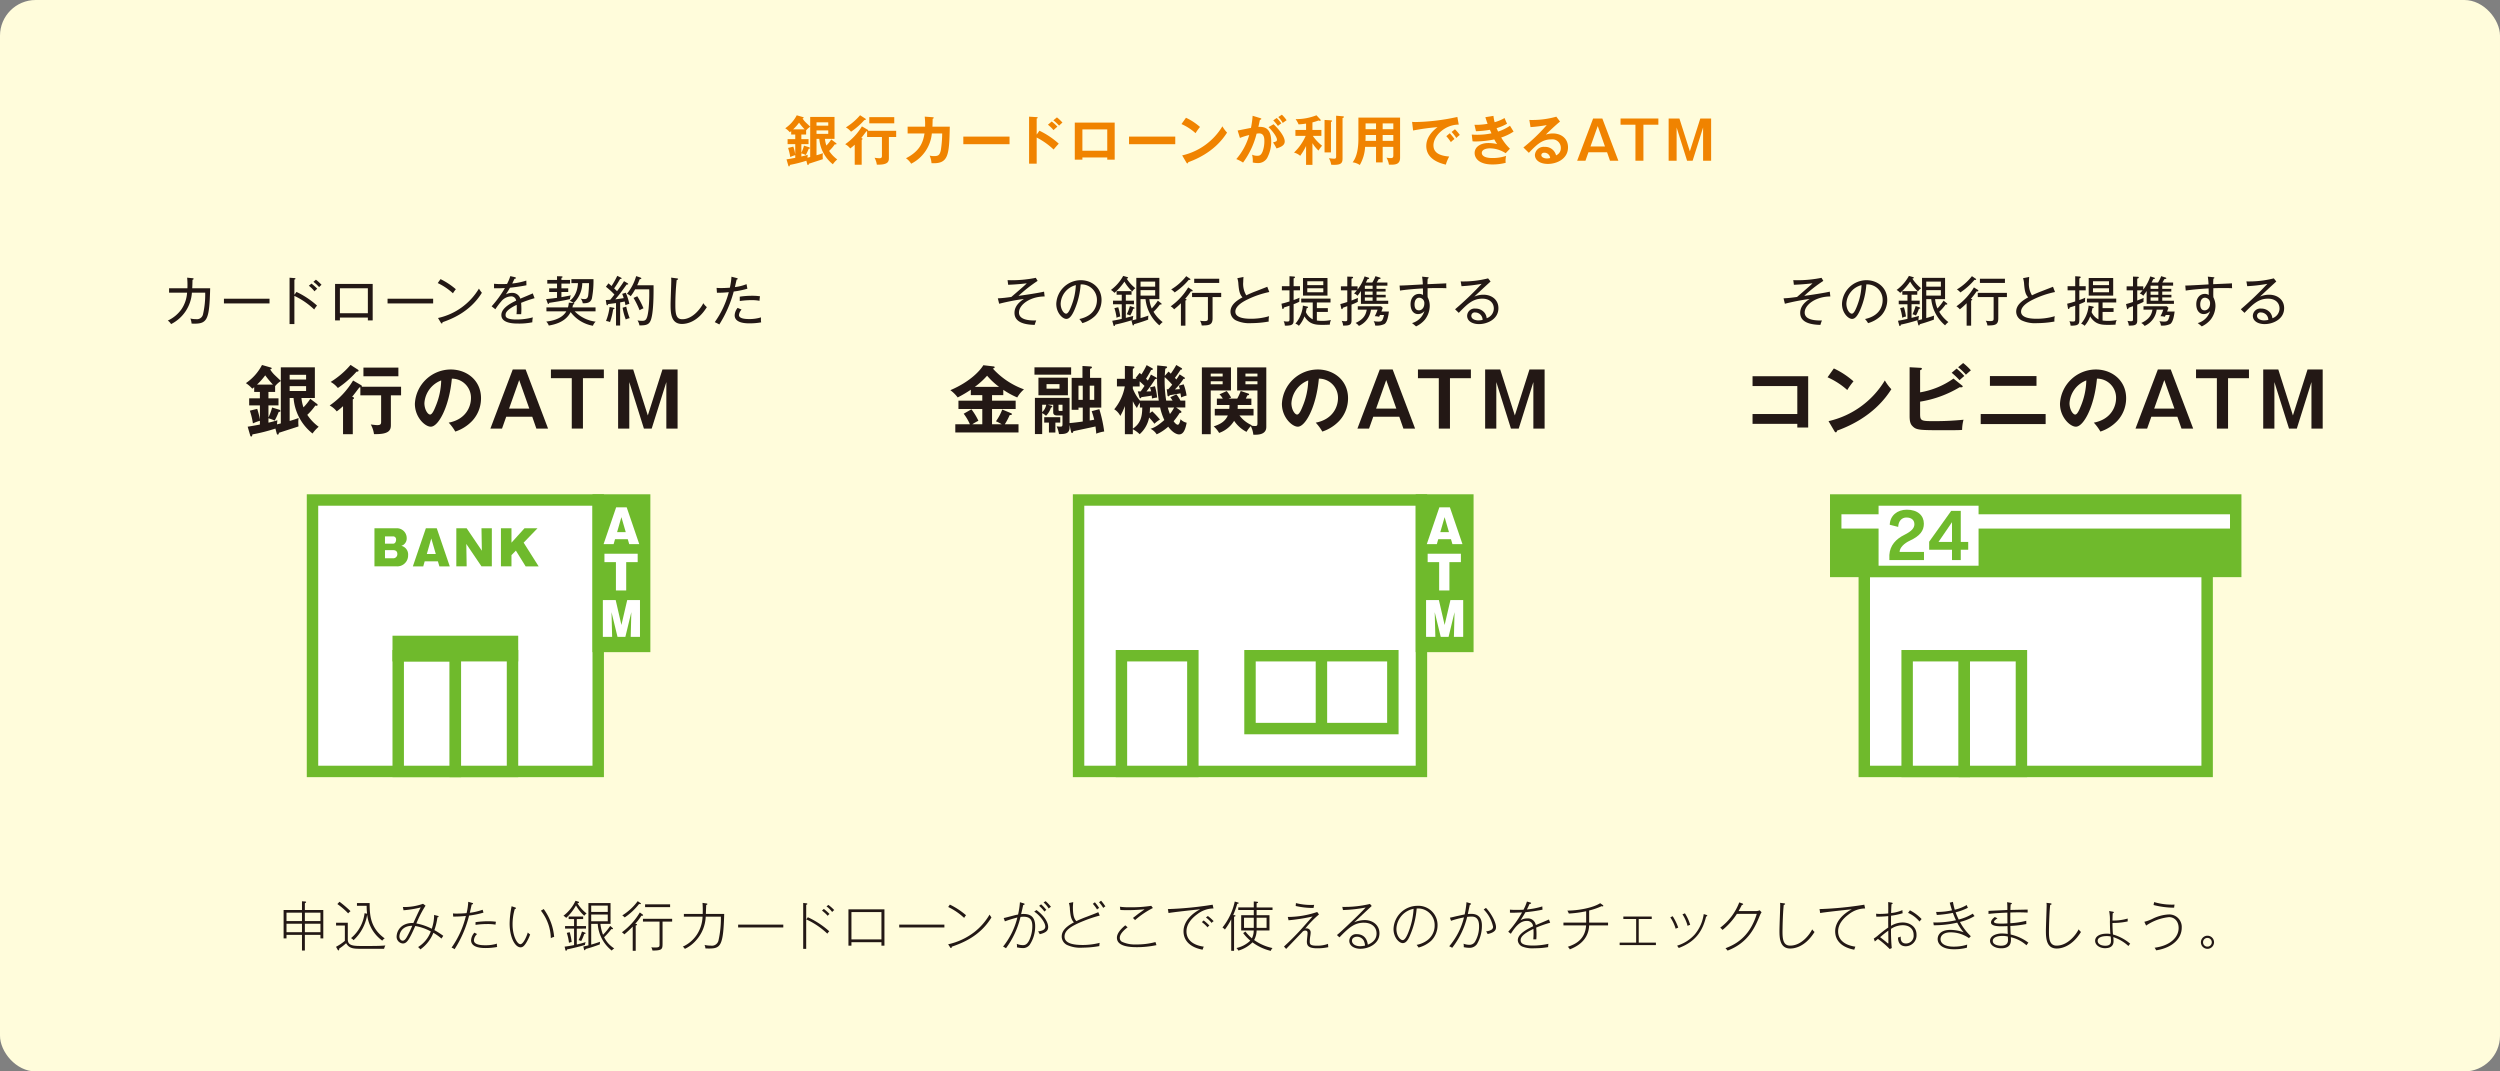 <svg xmlns="http://www.w3.org/2000/svg" width="246.944" height="105.833" viewBox="0 0 700 300">
  <rect x="0" y="0" width="700" height="300" fill="#808080" stroke="none"/>
  <defs>
    <style>
      .cls-1 {
        fill: #fffcdb;
      }

      .cls-2 {
        fill: #f08300;
      }

      .cls-3 {
        fill: #231815;
      }

      .cls-4, .cls-7 {
        fill: #fff;
      }

      .cls-4, .cls-6, .cls-8 {
        stroke: #6fba2c;
        stroke-miterlimit: 10;
        stroke-width: 3.2px;
      }

      .cls-5, .cls-6 {
        fill: #6fba2c;
      }

      .cls-8 {
        fill: none;
      }
    </style>
  </defs>
  <title>img_faq_04_01</title>
  <g id="レイヤー_2" data-name="レイヤー 2">
    <g id="レイヤー_1-2" data-name="レイヤー 1">
      <g>
        <rect class="cls-1" width="700" height="300" rx="10"/>
        <g>
          <path class="cls-2" d="M234.114,40.08a.255.255,0,0,1,.104.18c0,.105-.074.181-.209.181a.557.557,0,0,1-.24-.06,11.842,11.842,0,0,1-1.62,1.875,9.256,9.256,0,0,0,2.28,2.385,7.06,7.06,0,0,0-1.23,1.351,10.06,10.06,0,0,1-3.795-7.11h-.779v4.59a16.945,16.945,0,0,0,1.784-.585,7.083,7.083,0,0,0-.06.84c0,.136.029.721.045.841-.225.09-1.83.6-3.915,1.274-.03.18-.075.375-.24.375-.104,0-.18-.149-.21-.255l-.255-.96a35.095,35.095,0,0,1-4.604,1.17c-.03.225-.075.42-.24.42-.09,0-.15-.06-.21-.255l-.495-1.71c1.38-.225,1.995-.345,2.445-.435v-.75a8.6,8.6,0,0,0-1.395.524,15.94,15.94,0,0,0-.615-2.55l1.47-.36a14.22,14.22,0,0,1,.54,2.16V40.365h-2.144V38.955h2.144v-1.29h-1.141v-.944c-.119.104-.209.165-.39.3a6.049,6.049,0,0,0-1.274-1.11,9.899,9.899,0,0,0,3.225-3.63l1.664.48c.136.045.271.075.271.18,0,.165-.21.195-.315.21a5.867,5.867,0,0,0,.945,1.17c.405.39,1.125,1.065,1.2,1.14V32.745h6.81v6.135h-2.685a8.162,8.162,0,0,0,.405,1.875,10.679,10.679,0,0,0,1.364-1.71Zm-8.835-3.87a19.862,19.862,0,0,1-1.545-1.859,13.063,13.063,0,0,1-1.65,1.859Zm-.9,7.605a16.934,16.934,0,0,0,1.785-.48c0,.12-.074.69-.074.825.359-.09.66-.165.765-.195V35.49a4.707,4.707,0,0,0-1.14,1.021v1.154h-1.336v1.29h2.011v1.41h-2.011v2.415a10.737,10.737,0,0,0,.736-1.995l1.454.45a.301.301,0,0,1,.21.24c0,.18-.225.18-.345.18a13.919,13.919,0,0,1-.81,1.755,6.358,6.358,0,0,0-1.246-.465Zm4.246-8.625h3.284v-.945H228.625Zm3.284,1.32H228.625v.975h3.284Z"/>
          <path class="cls-2" d="M242.861,36.27c.104.06.225.149.225.24a.314.314,0,0,1-.016.119h7.86V38.355h-2.04v5.939c0,1.035-.359,1.89-3.375,1.815a5.56,5.56,0,0,0-.644-1.936c.285.045,1.035.135,1.289.135.57,0,.781-.135.781-.63V38.355h-4.155V36.749a.762.762,0,0,1-.195.016c-.479.63-1.245,1.649-1.455,1.875.226.06.375.135.375.255s-.09.21-.239.255v6.975h-1.95V40.515a13.328,13.328,0,0,1-1.261,1.05,4.374,4.374,0,0,0-1.409-1.185,16.139,16.139,0,0,0,4.68-4.994Zm-.615-3.09c.09.059.18.12.18.24,0,.18-.27.21-.404.194a19.619,19.619,0,0,1-3.735,3.271,4.885,4.885,0,0,0-1.44-1.216,16.898,16.898,0,0,0,3.975-3.404Zm8.145,1.35h-6.99V32.805h6.99Z"/>
          <path class="cls-2" d="M261.142,32.82c.194.016.3.03.3.165,0,.09-.09.226-.3.271,0,.375-.015.944-.06,2.204h4.859c-.18,7.98-.314,10.485-5.115,10.23a7.112,7.112,0,0,0-.524-2.131,4.673,4.673,0,0,0,1.23.15c1.11,0,1.59-.21,1.905-1.68a31.809,31.809,0,0,0,.375-4.665H260.916a10.576,10.576,0,0,1-5.789,8.475,5.219,5.219,0,0,0-1.455-1.53c4.019-2.055,4.8-4.59,5.189-6.944h-4.725V35.459h4.891a19.508,19.508,0,0,0-.105-2.805Z"/>
          <path class="cls-2" d="M282.672,38.249v2.13H269.728V38.249Z"/>
          <path class="cls-2" d="M291.037,36.6a22.501,22.501,0,0,1,5.414,3.63c-.585.614-.795.87-1.44,1.635a20.809,20.809,0,0,0-4.74-3.36v7.32h-2.13V32.67l2.13.119c.15.016.285.03.285.165,0,.165-.195.21-.285.226v4.5Zm3.449-2.58a13.047,13.047,0,0,1,1.59,1.44c-.285.24-.824.721-1.095.976a10.042,10.042,0,0,0-1.56-1.515Zm1.455-1.155a12.361,12.361,0,0,1,1.545,1.455c-.255.21-.33.271-.945.856a12.022,12.022,0,0,0-1.605-1.485Z"/>
          <path class="cls-2" d="M303.069,44.084v.63h-2.13V34.32h11.175V44.714h-2.085v-.63Zm6.96-1.875V36.225h-6.96v5.984Z"/>
          <path class="cls-2" d="M329.073,38.249v2.13H316.129V38.249Z"/>
          <path class="cls-2" d="M332.072,32.97a16.528,16.528,0,0,1,3.93,2.58,13.662,13.662,0,0,0-1.245,1.739,15.005,15.005,0,0,0-3.945-2.55Zm-1.065,10.544a17.748,17.748,0,0,0,11.265-8.145,8.856,8.856,0,0,0,1.305,1.755c-.975,1.5-3.795,5.745-10.874,8.295-.03.15-.045.33-.255.33-.105,0-.195-.12-.271-.255Z"/>
          <path class="cls-2" d="M352.882,33.075c.165.045.285.09.285.21,0,.105-.075.226-.391.255-.135.645-.285,1.395-.435,1.995,1.725-.104,3.6.33,3.6,4.125a9.489,9.489,0,0,1-.93,4.14,2.922,2.922,0,0,1-2.88,1.86,6.071,6.071,0,0,1-1.365-.165,7.126,7.126,0,0,0-.18-2.19,3.156,3.156,0,0,0,1.364.315c.645,0,1.096-.045,1.575-1.185a8.36,8.36,0,0,0,.495-2.926c0-.63,0-2.159-1.44-2.159a6.032,6.032,0,0,0-.734.075,23.05,23.05,0,0,1-3.795,8.1,9.087,9.087,0,0,0-1.89-.976,17.475,17.475,0,0,0,3.614-6.734,16.388,16.388,0,0,0-2.595.81l-.644-2.085c.6-.09,3.194-.645,3.734-.72a26.457,26.457,0,0,0,.465-3.405Zm3.72,1.71c1.05.99,3.12,3.24,3.12,4.83,0,1.185-1.29,1.62-2.295,1.95a13.171,13.171,0,0,0-.976-1.695c.825-.225,1.095-.3,1.095-.765,0-.78-1.244-2.415-2.354-3.51Zm.885-1.755a10.988,10.988,0,0,1,1.29,1.516,8.242,8.242,0,0,0-.96.72,12.641,12.641,0,0,0-1.305-1.56Zm1.44-.915a9.955,9.955,0,0,1,1.319,1.545c-.42.285-.495.346-1.08.766a6.908,6.908,0,0,0-1.245-1.65Z"/>
          <path class="cls-2" d="M367.484,46.155h-1.785V40.874a16.532,16.532,0,0,1-1.649,2.76,4.208,4.208,0,0,0-1.726-.915,14.487,14.487,0,0,0,3.271-4.68h-2.88V36.39h2.984V34.605a19.847,19.847,0,0,1-2.085.225,8.284,8.284,0,0,0-.84-1.47,15.707,15.707,0,0,0,5.835-1.08l1.11,1.185a.325.325,0,0,1,.074.21c0,.12-.074.165-.21.165a1.243,1.243,0,0,1-.39-.105,15.025,15.025,0,0,1-1.71.54v2.115h2.505v1.649h-2.4a12.545,12.545,0,0,0,2.595,2.76,9.775,9.775,0,0,0-1.005,1.365,10.304,10.304,0,0,1-1.695-2.085Zm5.189-12.465c.136.015.301.045.301.195,0,.09-.091.149-.301.27v8.52H370.874V33.585Zm3.391-1.125c.074,0,.239.075.239.18,0,.136-.12.195-.39.316V44.264c0,1.17-.15,1.891-2.325,1.891a6.311,6.311,0,0,1-.855-.045,5.111,5.111,0,0,0-.645-1.83,8.594,8.594,0,0,0,1.44.149c.285,0,.585,0,.585-.555V32.4Z"/>
          <path class="cls-2" d="M387.146,45.464h-1.859v-4.335h-3.059a11.385,11.385,0,0,1-1.485,5.07,4.761,4.761,0,0,0-2.01-.75c1.305-1.65,1.62-4.275,1.62-6.585V32.925h11.669v11.249c0,1.875-1.35,2.01-3.12,1.92a5.676,5.676,0,0,0-.69-1.949,6.58,6.58,0,0,0,1.185.119c.645,0,.735-.225.735-.81V41.129h-2.985Zm-1.859-7.665h-2.925v.78c0,.271-.016.601-.03.856h2.955Zm0-3.254h-2.925v1.635h2.925Zm1.859,1.635h2.985V34.545h-2.985Zm0,3.255h2.985V37.799h-2.985Z"/>
          <path class="cls-2" d="M408.449,34.89c-3.75-.016-7.08,3.06-7.08,5.805,0,1.755,1.23,2.895,4.41,3.135a11.034,11.034,0,0,0-.945,2.265c-2.28-.51-5.475-1.814-5.475-5.22,0-2.01,1.14-3.734,3.149-5.279a64.768,64.768,0,0,0-6.84.944l-.284-2.415a8.754,8.754,0,0,0,.975.046,58.833,58.833,0,0,0,11.699-1.426Zm-2.505,2.415c.21.239.96,1.109,1.305,1.619a11.368,11.368,0,0,0-1.005.87,13.501,13.501,0,0,0-1.275-1.665Zm1.44-1.11a10.522,10.522,0,0,1,1.365,1.59,7.563,7.563,0,0,0-.976.855,11.986,11.986,0,0,0-1.319-1.695Z"/>
          <path class="cls-2" d="M418.164,32.445a12.958,12.958,0,0,0,.33,1.77,11.263,11.263,0,0,0,2.775-1.17c.33.779.42.989.705,1.59a12.038,12.038,0,0,1-2.925,1.244c.239.57.33.78.42.961a13.041,13.041,0,0,0,3.33-1.636c.149.271.869,1.41,1.005,1.636a14.06,14.06,0,0,1-3.465,1.664,14.439,14.439,0,0,0,2.444,3.135l-1.2,1.261a8.214,8.214,0,0,0-4.47-1.365c-.675,0-2.205.225-2.205,1.275,0,.749.766,1.439,2.971,1.439a11.574,11.574,0,0,0,3.824-.6,6.928,6.928,0,0,0-.149,1.409,4.181,4.181,0,0,0,.045.525,14.128,14.128,0,0,1-3.75.465c-3.825,0-4.95-1.845-4.95-3.194,0-1.77,1.74-2.806,3.825-2.806a11.657,11.657,0,0,1,2.475.285,8.091,8.091,0,0,1-.795-1.29,29.131,29.131,0,0,1-5.13.57,9.28,9.28,0,0,1-.96-.045l-.225-1.89c.33.029.885.059,1.575.059a19.559,19.559,0,0,0,3.944-.405c-.075-.165-.375-.855-.435-.989a28.307,28.307,0,0,1-3.9.404l-.42-1.8a17.785,17.785,0,0,0,3.675-.285c-.33-.885-.465-1.335-.63-1.845Z"/>
          <path class="cls-2" d="M436.809,34.05c-.914.689-3.404,3.029-3.975,3.644a6.091,6.091,0,0,1,1.965-.33c2.22,0,4.245,1.305,4.245,3.885,0,3.271-3.18,4.65-5.625,4.65-2.309,0-3.644-1.096-3.644-2.521a2.462,2.462,0,0,1,2.729-2.25,3.126,3.126,0,0,1,3.195,2.37,2.161,2.161,0,0,0,1.335-2.085,2.384,2.384,0,0,0-2.7-2.385c-2.625,0-4.14,1.575-6.255,3.765l-1.529-1.5a51.577,51.577,0,0,0,6.539-6.269,42.151,42.151,0,0,1-4.545.57l-.329-2.01a24.956,24.956,0,0,0,7.56-.915Zm-4.409,8.714c-.555,0-.825.33-.825.676,0,.6.825.93,1.56.93a3.707,3.707,0,0,0,.9-.12A1.596,1.596,0,0,0,432.399,42.764Z"/>
          <path class="cls-2" d="M448.653,33.18l4.484,11.819h-2.34l-.825-2.37h-5.204l-.84,2.37h-2.325l4.47-11.819Zm-1.29,2.114-2.025,5.715h4.05Z"/>
          <path class="cls-2" d="M464.341,33.18v1.74h-4.184V44.999h-2.234V34.92H453.752V33.18Z"/>
          <path class="cls-2" d="M470.235,33.18l2.925,9.194,2.925-9.194h3.029V44.999h-2.25V35.7l-2.925,9.3h-1.56l-2.925-9.3v9.3h-2.235V33.18Z"/>
        </g>
        <g>
          <path class="cls-3" d="M54.424,90.63c-.285,0-.465-.015-.78-.03a4.501,4.501,0,0,0-.345-1.425,5.738,5.738,0,0,0,1.515.181,1.752,1.752,0,0,0,2.04-1.41,24.526,24.526,0,0,0,.6-6H53.734a10.625,10.625,0,0,1-5.836,8.805,3.184,3.184,0,0,0-.914-.99,9.632,9.632,0,0,0,3.854-3.21,9.359,9.359,0,0,0,1.545-4.604h-5.04V80.716h5.13a20.259,20.259,0,0,0-.075-2.971l1.5.15c.225.03.316.06.316.195,0,.074-.075.194-.316.255-.015,1.35-.045,1.92-.074,2.37h5.024C58.623,89.295,58.129,90.63,54.424,90.63Z"/>
          <path class="cls-3" d="M62.701,84.96V83.641H75.465V84.96Z"/>
          <path class="cls-3" d="M87.977,86.655a21.175,21.175,0,0,0-5.549-3.81v7.89H81.077V77.761l1.365.104c.194.016.284.061.284.181,0,.165-.194.21-.299.225v4.274l.584-.809a23.808,23.808,0,0,1,5.76,3.825A7.224,7.224,0,0,0,87.977,86.655Zm.075-5.085a8.145,8.145,0,0,0-1.575-1.56l.735-.601a12.554,12.554,0,0,1,1.62,1.44A6.57,6.57,0,0,0,88.052,81.57Zm1.306-1.17A10.151,10.151,0,0,0,87.752,78.915l.705-.6a11.279,11.279,0,0,1,1.574,1.44A3.426,3.426,0,0,0,89.357,80.4Z"/>
          <path class="cls-3" d="M95.172,88.92v.795H93.821V79.5h10.53V89.715H103.001v-.795Zm7.829-1.215V80.716H95.172v6.989Z"/>
          <path class="cls-3" d="M108.516,84.96V83.641h12.764V84.96Z"/>
          <path class="cls-3" d="M126.826,82.125a16.982,16.982,0,0,0-4.26-2.864l.781-1.11a20.137,20.137,0,0,1,4.289,2.835A8.396,8.396,0,0,0,126.826,82.125Zm-2.924,8.1c-.016.256-.045.346-.211.346-.103,0-.193-.105-.238-.181l-.81-1.35a17.77,17.77,0,0,0,11.459-8.234,8.325,8.325,0,0,0,.826,1.17C131.566,87.405,126.348,89.356,123.902,90.225Z"/>
          <path class="cls-3" d="M145.914,84.795c.031.375.076.99.076,1.755,0,.63-.031,1.065-.06,1.425-.824-.015-1.065,0-1.305,0a14.47,14.47,0,0,0,.074-1.619c0-.48-.016-.78-.029-1.005-2.894,1.409-3.105,2.279-3.105,2.835,0,.435,0,1.274,3.061,1.274a17.795,17.795,0,0,0,4.574-.6,6.173,6.173,0,0,0-.15,1.38,18.137,18.137,0,0,1-3.84.359c-1.215,0-4.83,0-4.83-2.385,0-1.59,1.727-2.909,4.141-4.034a1.366,1.366,0,0,0-1.529-1.186,3.702,3.702,0,0,0-2.701,1.47,17.509,17.509,0,0,0-1.59,2.13l-1.049-.824a29.556,29.556,0,0,0,3.719-5.115c-1.635.075-1.889.075-3.045.06V79.455a20.365,20.365,0,0,0,2.16.091c.301,0,.885,0,1.484-.046a12.508,12.508,0,0,0,.916-2.189l1.23.285c.119.03.33.075.33.255,0,.165-.24.21-.406.225-.18.405-.344.766-.615,1.306a19.01,19.01,0,0,0,3.945-.825l.031,1.319c-1.772.36-3.75.601-4.606.69-.435.78-.81,1.335-1.154,1.875a3.451,3.451,0,0,1,1.68-.435,2.312,2.312,0,0,1,2.369,1.62c.555-.239,3-1.245,3.48-1.484l.51,1.35A35.398,35.398,0,0,0,145.914,84.795Z"/>
          <path class="cls-3" d="M159.6,83.745c-2.025.495-4.754.885-5.834,1.05-.016.105-.06.3-.227.3-.104,0-.164-.119-.209-.225l-.404-1.125c1.184-.104,2.728-.3,3.043-.345V81.766h-2.203V80.731h2.203V79.41h-2.729V78.375h2.729V77.341l1.23.029c.135,0,.33.061.33.181s-.105.165-.33.255v.569h2.416v1.035h-2.416v1.32h1.906v1.035h-1.906v1.44c1.875-.345,2.086-.39,2.641-.51A2.499,2.499,0,0,0,159.6,83.745Zm6.42,7.47a9.911,9.911,0,0,1-6.24-3.825c-.555,1.051-1.844,3.061-6.119,3.766a2.847,2.847,0,0,0-.721-1.11c1.064-.135,4.291-.54,5.625-2.865H153V86.07h6.029a6.442,6.442,0,0,0,.24-1.335l1.02.09a1.987,1.987,0,0,1,.301.045,3.125,3.125,0,0,0-1.064-.644c.764-.54,2.129-1.92,2.309-4.95h-1.844v-1.125h6.18a25.727,25.727,0,0,1-.451,5.46c-.27.765-.734,1.365-2.549,1.305a2.694,2.694,0,0,0-.586-1.319,3.78,3.78,0,0,0,1.006.149c.315,0,.93,0,1.094-.96a29.328,29.328,0,0,0,.24-3.51h-1.889a7.898,7.898,0,0,1-2.43,5.595c.059.015.193.061.193.18,0,.15-.225.21-.344.226-.061.285-.09.495-.18.795h6.479v1.109h-5.834a9.907,9.907,0,0,0,5.865,2.88A2.981,2.981,0,0,0,166.019,91.215Z"/>
          <path class="cls-3" d="M175.678,79.275c.09.045.225.15.225.255,0,.165-.209.15-.433.135-.285.375-1.531,2.101-1.785,2.431-.644.824-.84,1.05-1.41,1.725.674-.075,1.23-.165,2.356-.345a7.138,7.138,0,0,0-.435-1.2l1.02-.315a16.455,16.455,0,0,1,1.006,3.12,6.016,6.016,0,0,0-1.096.375,8.463,8.463,0,0,0-.225-1.035c-.18.045-1.156.226-1.26.255v6.481h-1.156V84.856c-.644.09-1.08.149-2.205.285-.059.194-.119.345-.254.345-.15,0-.225-.271-.24-.391l-.164-1.079c.359-.016.988-.06,1.229-.075.375-.405.676-.81,1.185-1.47a18.296,18.296,0,0,0-2.385-2.176l.721-.96c.523.435.703.601.869.75a23.549,23.549,0,0,0,1.59-2.85l.99.48a.335.335,0,0,1,.225.255c0,.135-.209.135-.285.135h-.135a25.471,25.471,0,0,1-1.664,2.64c.059.045.539.525.809.78.105-.135,1.441-1.92,1.951-2.805Zm-3.945,6.87c.135.029.316.074.316.21,0,.135-.121.18-.375.255a18.205,18.205,0,0,1-.871,3.569,4.257,4.257,0,0,0-1.125-.3,15.315,15.315,0,0,0,1.006-3.915Zm3.615-.285a20.211,20.211,0,0,0,.961,3.225,4.02,4.02,0,0,0-1.096.375,17.611,17.611,0,0,1-.885-3.3Zm7.65-5.985c.016,2.445.016,7.695-.781,9.78-.478,1.26-1.35,1.484-3.18,1.455a3.516,3.516,0,0,0-.539-1.396,7.61,7.61,0,0,0,1.275.12c1.049,0,1.484-.285,1.83-3.314a46.387,46.387,0,0,0,.18-5.505h-3.945a16.011,16.011,0,0,1-1.23,1.92,4.019,4.019,0,0,0-1.064-.675,13.68,13.68,0,0,0,2.58-4.95l1.125.375c.209.075.33.18.33.255,0,.135-.121.18-.465.24-.211.524-.436,1.125-.705,1.694Zm-4.561,3.075a21.656,21.656,0,0,1,1.74,3.375,6.979,6.979,0,0,0-1.096.54,23.94,23.94,0,0,0-1.693-3.45Z"/>
          <path class="cls-3" d="M190.945,90.705c-3.09,0-3.182-3.075-3.182-5.49,0-1.064.195-5.699.195-6.644a5.648,5.648,0,0,0-.045-.84l1.59.21c.227.03.361.06.361.195,0,.135-.211.239-.391.27a64.515,64.515,0,0,0-.375,6.885c0,2.55.18,4.095,1.936,4.095,3.103,0,5.385-3.42,5.894-4.5a5.024,5.024,0,0,0,.99,1.11C195.264,90.255,192.19,90.705,190.945,90.705Z"/>
          <path class="cls-3" d="M205.44,81.63a33.205,33.205,0,0,1-4.035,9.225c-.359-.225-.945-.494-1.273-.659a25.573,25.573,0,0,0,3.93-8.385,31.698,31.698,0,0,1-3.316.165l-.103-1.365c.344.015.705.045,1.244.045.99,0,1.904-.06,2.475-.104a19.931,19.931,0,0,0,.451-3.075l1.455.375c.225.06.299.135.299.21,0,.165-.225.21-.299.21-.092.33-.422,1.815-.496,2.115a12.505,12.505,0,0,0,3.256-.825l.238,1.274A23.88,23.88,0,0,1,205.44,81.63Zm4.484,8.91c-.943,0-4.215,0-4.215-2.25a3.537,3.537,0,0,1,.826-2.085l1.109.48a2.554,2.554,0,0,0-.734,1.515c0,.96,1.529,1.14,2.984,1.14a11.112,11.112,0,0,0,3.195-.479c-.016.18-.031.359-.031.63a3.066,3.066,0,0,0,.076.765A18.04,18.04,0,0,1,209.924,90.54Zm2.746-6.314a12.118,12.118,0,0,0-2.236-.195,24.746,24.746,0,0,0-3.299.255V83.07a22.861,22.861,0,0,1,3.465-.255,13.725,13.725,0,0,1,2.205.149A6.982,6.982,0,0,0,212.67,84.226Z"/>
        </g>
        <g>
          <path class="cls-3" d="M285.315,87.51c0,1.83,2.235,2.28,4.83,2.221a11.482,11.482,0,0,0-.435,1.244c-2.039-.06-5.654-.375-5.654-3.375,0-2.114,1.785-3.314,2.641-3.899a62.502,62.502,0,0,0-6.93,1.35l-.375-1.515c1.574-.09,2.129-.165,3.779-.39,3.404-2.925,3.779-3.255,4.334-3.825-2.564.33-4.859.405-5.219.42l-.166-1.305c.285.015.556.03,1.02.03a34.081,34.081,0,0,0,6.885-.676l.511.856a38.997,38.997,0,0,0-5.356,4.2c1.95-.271,5.34-.766,7.154-1.185l.166,1.351C288.494,83.011,285.315,85.29,285.315,87.51Z"/>
          <path class="cls-3" d="M306.647,88.44a8.625,8.625,0,0,1-3.586,2.04,6.043,6.043,0,0,0-.854-1.155c4.47-.945,4.934-4.065,4.934-5.28a4.318,4.318,0,0,0-4.559-4.409,21.609,21.609,0,0,1-1.635,6.914c-.825,1.95-1.545,2.745-2.37,2.745-1.109,0-2.82-1.74-2.82-4.2a6.909,6.909,0,0,1,6.811-6.644c3.209,0,5.865,2.146,5.865,5.565A6.407,6.407,0,0,1,306.647,88.44Zm-9.66-3.42c0,1.62.885,2.805,1.53,2.805.63,0,1.185-1.425,1.545-2.37a17.581,17.581,0,0,0,1.17-5.625A5.626,5.626,0,0,0,296.986,85.02Z"/>
          <path class="cls-3" d="M317.031,81.615a11.651,11.651,0,0,1-2.191-2.76,16.197,16.197,0,0,1-2.79,3.149,4.743,4.743,0,0,0-.99-.824,11.928,11.928,0,0,0,3.436-3.93l1.095.314c.104.03.27.075.27.195,0,.194-.255.225-.405.239a11.274,11.274,0,0,0,2.445,2.7A3.677,3.677,0,0,0,317.031,81.615Zm-1.801,3.57v3.824c.314-.075.84-.21,2.1-.555a4.428,4.428,0,0,0-.164,1.125,49.982,49.982,0,0,1-4.936,1.32c-.029.165-.06.39-.255.39-.12,0-.18-.12-.21-.255l-.33-1.215c.825-.15,1.815-.33,2.655-.54V85.186h-2.444v-.99h2.444v-1.665h-1.44V81.511h4.186v1.02h-1.605v1.665h2.28v.99Zm-2.595,3.795a13.047,13.047,0,0,0-.601-2.7l1.065-.255a14.514,14.514,0,0,1,.57,2.609A3.249,3.249,0,0,0,312.636,88.981Zm4.665-2.535a9.733,9.733,0,0,1-.84,1.904,3.303,3.303,0,0,0-.975-.345,13.397,13.397,0,0,0,.899-2.31l1.05.345c.135.045.24.135.24.226C317.676,86.445,317.435,86.445,317.301,86.445Zm7.319,4.649a11.09,11.09,0,0,1-3.87-7.335h-1.395v5.311c.345-.105,1.484-.435,2.205-.705a4.441,4.441,0,0,0-.06,1.125c-.404.149-1.83.69-3.959,1.29-.016.104-.045.345-.24.345-.135,0-.165-.135-.195-.24l-.3-1.154c.63-.136.87-.195,1.364-.33V77.806h6.45v5.954h-2.79a8.328,8.328,0,0,0,.66,2.61,15.272,15.272,0,0,0,1.71-2.189l.87.689c.105.075.18.15.18.24a.19.19,0,0,1-.21.18.941.941,0,0,1-.239-.059,14.142,14.142,0,0,1-1.815,2.069,9.793,9.793,0,0,0,2.565,2.88A5.415,5.415,0,0,0,324.62,91.095Zm-1.17-12.254h-4.095v1.425h4.095Zm0,2.399h-4.095v1.53h4.095Z"/>
          <path class="cls-3" d="M333.462,81.57a18.995,18.995,0,0,1-1.62,2.1c.135.045.391.105.391.24,0,.15-.226.21-.315.225v7.05h-1.261V84.9a19.89,19.89,0,0,1-1.904,1.71,3.584,3.584,0,0,0-.96-.84,17.625,17.625,0,0,0,4.905-5.295l1.049.66c.091.06.195.165.195.255C333.941,81.615,333.701,81.601,333.462,81.57Zm-.375-3.195a.894.894,0,0,1-.226-.029,18.558,18.558,0,0,1-3.959,3.54,3.701,3.701,0,0,0-.976-.841,15.313,15.313,0,0,0,4.215-3.72l1.02.69c.104.075.164.12.164.195C333.326,78.315,333.222,78.375,333.087,78.375Zm6.435,4.8v5.925c0,1.785-.795,2.056-3.045,2.025a3.337,3.337,0,0,0-.465-1.32,8.173,8.173,0,0,0,1.199.105c.99,0,1.006-.255,1.006-.795V83.175h-4.439V82.005h8.158v1.17Zm-5.144-3.959V78.046h7.004v1.17Z"/>
          <path class="cls-3" d="M349.334,83.835c-.795.391-3.436,1.665-3.436,3.436,0,1.98,3.436,1.98,4.439,1.98a17.662,17.662,0,0,0,5.01-.72,4.952,4.952,0,0,0-.104,1.5,28.355,28.355,0,0,1-4.816.45,8.934,8.934,0,0,1-4.35-.766,2.767,2.767,0,0,1-1.545-2.43c0-1.92,1.711-3.12,3.361-4.035-.81-.855-.977-1.89-1.141-3.659a6.107,6.107,0,0,0-.301-1.695l1.725-.36c-.045.615-.074,1.02-.074,1.426a6.205,6.205,0,0,0,.856,3.734c.674-.33,1.605-.75,2.609-1.125,1.096-.42,3.016-1.17,3.269-1.275l.57,1.471A25.393,25.393,0,0,0,349.334,83.835Z"/>
          <path class="cls-3" d="M362.213,81.285v2.73c.856-.301,1.26-.48,1.664-.66a5.043,5.043,0,0,0-.074.855,1.323,1.323,0,0,0,.016.271,11.209,11.209,0,0,1-1.605.689v4.231c0,.869-.016,1.409-.885,1.665a5.663,5.663,0,0,1-1.574.104,2.918,2.918,0,0,0-.33-1.23,5.929,5.929,0,0,0,.93.09c.705,0,.705-.12.705-.885V85.59c-.602.21-.691.24-1.561.511-.029.18-.09.42-.301.42-.119,0-.148-.105-.18-.24l-.209-1.245c.914-.21,1.334-.345,2.25-.63V81.285h-2.131V80.145h2.131V77.341l1.26.09c.135.015.27.045.27.195,0,.194-.195.255-.375.314v2.205h1.785v1.14Zm10.139,9.615c-.613.029-1.229.06-1.92.06-1.844,0-3.764,0-5.189-2.37a8.074,8.074,0,0,1-1.559,2.64,2.178,2.178,0,0,0-.977-.6,8.86,8.86,0,0,0,2.102-5.055l1.199.255c.135.03.24.075.24.195,0,.194-.195.225-.375.27-.105.525-.15.78-.225,1.095a4.194,4.194,0,0,0,1.92,2.025V84.69h-3.225v-1.08h8.203v1.08h-3.824v1.59h3.074v1.064h-3.074v2.4a10.603,10.603,0,0,0,1.545.104,12.036,12.036,0,0,0,2.414-.239A3.015,3.015,0,0,0,372.352,90.9Zm-7.514-8.13V77.836h6.856v4.935Zm5.686-4.021h-4.486v1.08h4.486Zm0,1.966h-4.486v1.124h4.486Z"/>
          <path class="cls-3" d="M387.965,80.881v.749h-2.535v.915h2.564v.735h-2.564V84.21h3.269v.87h-7.635V81.481c-.449.675-.734,1.035-.959,1.335a2.08,2.08,0,0,0-.975-.63c.238-.24.434-.45.809-.9h-1.514v2.865c.6-.24,1.228-.48,1.799-.735a5.298,5.298,0,0,0-.029,1.095,13.567,13.567,0,0,1-1.77.78v4.515c0,1.32-.916,1.365-2.356,1.365a3.261,3.261,0,0,0-.391-1.335,5.586,5.586,0,0,0,.975.105c.391,0,.586-.06.586-.495V85.726l-1.23.449c-.061.24-.105.391-.27.391-.121,0-.166-.12-.211-.346l-.238-1.079c1.033-.271,1.59-.466,1.949-.585V81.285h-1.785V80.176h1.785V77.445l1.186.045c.299.016.434.016.434.195s-.15.24-.434.345v2.146h1.693v.899a12.38,12.38,0,0,0,1.965-3.689l1.022.33c.18.06.254.074.254.21,0,.18-.209.21-.436.225-.299.615-.389.78-.478.96h1.799a8.486,8.486,0,0,0,.885-1.785l1.201.375c.119.045.24.075.24.195,0,.21-.24.21-.51.225-.195.33-.435.735-.586.99h3v.885h-3.045v.886Zm-7.785,5.834v-.96h6.51l.48.45c-.06.165-.33.885-.375,1.02h2.1c-.105.765-.359,2.864-1.199,3.479a5.006,5.006,0,0,1-2.641.45,2.68,2.68,0,0,0-.436-1.23,7.499,7.499,0,0,0,1.291.12c.99,0,1.228-.18,1.619-1.845h-1.125c-.119.225-.164.33-.254.51a3.908,3.908,0,0,0-1.215-.165,10.56,10.56,0,0,0,.779-1.83h-1.846a5.73,5.73,0,0,1-3.375,4.545,2.856,2.856,0,0,0-.943-.825c2.248-1.02,2.894-2.279,3.135-3.72Zm4.154-5.834v-.886h-2.174v.886Zm0,1.664v-.915h-2.174v.915Zm-2.174.735V84.21h2.174v-.93Z"/>
          <path class="cls-3" d="M402.369,80.655c-.885,0-1.756.015-2.641.045,0,1.035-.029,1.935.016,2.535a5.305,5.305,0,0,1,.584,2.444,6.416,6.416,0,0,1-1.35,3.811,7.216,7.216,0,0,1-2.49,1.904c-.24-.239-.809-.689-1.125-.93a5.029,5.029,0,0,0,3.465-3.359,2.312,2.312,0,0,1-1.77.84c-1.32,0-2.1-1.141-2.1-2.775,0-1.71,1.004-2.88,2.385-2.88a2.062,2.062,0,0,1,1.109.3c-.014-.284-.029-1.395-.029-1.829-1.711.074-4.756.33-6.42.6l-.119-1.41c1.033.016,5.578-.27,6.51-.315a17.392,17.392,0,0,0-.211-2.175l1.484.149c.211.016.361.03.361.195,0,.104-.182.18-.272.225a13.749,13.749,0,0,0-.059,1.545c4.379-.194,4.875-.21,5.264-.24a11.147,11.147,0,0,0,.031,1.365C404.453,80.67,403.553,80.655,402.369,80.655Zm-4.965,2.7c-.99,0-1.336,1.005-1.336,1.845,0,.345,0,1.695,1.23,1.695.869,0,1.516-.825,1.516-1.92A1.49,1.49,0,0,0,397.404,83.356Z"/>
          <path class="cls-3" d="M414.113,90.75c-1.74,0-3.314-.78-3.314-2.34a2.097,2.097,0,0,1,2.34-2.01,3.217,3.217,0,0,1,2.58,1.23,3.068,3.068,0,0,1,.555,1.47,2.9,2.9,0,0,0,1.994-2.699c0-1.665-1.244-2.775-3.225-2.775-2.609,0-4.186,1.47-6.584,3.975l-1.035-1.005a88.455,88.455,0,0,0,7.439-7.124,43.074,43.074,0,0,1-5.641.66l-.225-1.335a28.059,28.059,0,0,0,7.666-.856l.703.885c-.344.285-4.215,3.856-4.543,4.215a6.44,6.44,0,0,1,2.533-.524c2.205,0,4.201,1.319,4.201,3.765C419.559,89.43,416.363,90.75,414.113,90.75Zm.48-2.58a2.143,2.143,0,0,0-1.545-.689.956.956,0,0,0-1.08.93c0,1.035,1.305,1.305,1.978,1.305a5.905,5.905,0,0,0,1.185-.149A2.146,2.146,0,0,0,414.594,88.17Z"/>
        </g>
        <g>
          <path class="cls-3" d="M505.315,87.51c0,1.83,2.235,2.28,4.83,2.221a11.482,11.482,0,0,0-.435,1.244c-2.039-.06-5.654-.375-5.654-3.375,0-2.114,1.785-3.314,2.641-3.899a62.502,62.502,0,0,0-6.93,1.35l-.375-1.515c1.574-.09,2.129-.165,3.779-.39,3.404-2.925,3.779-3.255,4.334-3.825-2.564.33-4.859.405-5.219.42l-.166-1.305c.285.015.556.03,1.02.03a34.081,34.081,0,0,0,6.885-.676l.511.856a38.997,38.997,0,0,0-5.356,4.2c1.95-.271,5.34-.766,7.154-1.185l.166,1.351C508.494,83.011,505.315,85.29,505.315,87.51Z"/>
          <path class="cls-3" d="M526.646,88.44a8.625,8.625,0,0,1-3.586,2.04,6.043,6.043,0,0,0-.854-1.155c4.47-.945,4.934-4.065,4.934-5.28a4.318,4.318,0,0,0-4.559-4.409,21.609,21.609,0,0,1-1.635,6.914c-.825,1.95-1.545,2.745-2.37,2.745-1.109,0-2.82-1.74-2.82-4.2a6.909,6.909,0,0,1,6.811-6.644c3.209,0,5.865,2.146,5.865,5.565A6.407,6.407,0,0,1,526.646,88.44Zm-9.66-3.42c0,1.62.885,2.805,1.53,2.805.63,0,1.185-1.425,1.545-2.37a17.581,17.581,0,0,0,1.17-5.625A5.626,5.626,0,0,0,516.986,85.02Z"/>
          <path class="cls-3" d="M537.031,81.615a11.651,11.651,0,0,1-2.191-2.76,16.197,16.197,0,0,1-2.79,3.149,4.743,4.743,0,0,0-.99-.824,11.928,11.928,0,0,0,3.436-3.93l1.095.314c.104.03.27.075.27.195,0,.194-.255.225-.405.239a11.274,11.274,0,0,0,2.445,2.7A3.677,3.677,0,0,0,537.031,81.615Zm-1.801,3.57v3.824c.314-.075.84-.21,2.1-.555a4.428,4.428,0,0,0-.164,1.125,49.982,49.982,0,0,1-4.936,1.32c-.029.165-.06.39-.255.39-.12,0-.18-.12-.21-.255l-.33-1.215c.825-.15,1.815-.33,2.655-.54V85.186h-2.444v-.99h2.444v-1.665h-1.44V81.511h4.186v1.02h-1.605v1.665h2.28v.99Zm-2.595,3.795a13.047,13.047,0,0,0-.601-2.7l1.065-.255a14.514,14.514,0,0,1,.57,2.609A3.249,3.249,0,0,0,532.636,88.981Zm4.665-2.535a9.733,9.733,0,0,1-.84,1.904,3.303,3.303,0,0,0-.975-.345,13.397,13.397,0,0,0,.899-2.31l1.05.345c.135.045.24.135.24.226C537.676,86.445,537.436,86.445,537.301,86.445Zm7.319,4.649a11.09,11.09,0,0,1-3.87-7.335h-1.395v5.311c.345-.105,1.484-.435,2.205-.705a4.441,4.441,0,0,0-.06,1.125c-.404.149-1.83.69-3.959,1.29-.016.104-.045.345-.24.345-.135,0-.165-.135-.195-.24l-.3-1.154c.63-.136.87-.195,1.364-.33V77.806h6.45v5.954h-2.79a8.328,8.328,0,0,0,.66,2.61,15.272,15.272,0,0,0,1.71-2.189l.87.689c.105.075.18.15.18.24a.19.19,0,0,1-.21.18.941.941,0,0,1-.239-.059,14.142,14.142,0,0,1-1.815,2.069,9.793,9.793,0,0,0,2.565,2.88A5.415,5.415,0,0,0,544.62,91.095Zm-1.17-12.254h-4.095v1.425h4.095Zm0,2.399h-4.095v1.53h4.095Z"/>
          <path class="cls-3" d="M553.462,81.57a18.995,18.995,0,0,1-1.62,2.1c.135.045.391.105.391.24,0,.15-.226.21-.315.225v7.05h-1.261V84.9a19.89,19.89,0,0,1-1.904,1.71,3.584,3.584,0,0,0-.96-.84,17.625,17.625,0,0,0,4.905-5.295l1.049.66c.091.06.195.165.195.255C553.941,81.615,553.701,81.601,553.462,81.57Zm-.375-3.195a.894.894,0,0,1-.226-.029,18.558,18.558,0,0,1-3.959,3.54,3.701,3.701,0,0,0-.976-.841,15.313,15.313,0,0,0,4.215-3.72l1.02.69c.104.075.164.12.164.195C553.326,78.315,553.222,78.375,553.087,78.375Zm6.435,4.8v5.925c0,1.785-.795,2.056-3.045,2.025a3.337,3.337,0,0,0-.465-1.32,8.173,8.173,0,0,0,1.199.105c.99,0,1.006-.255,1.006-.795V83.175h-4.439V82.005h8.158v1.17Zm-5.144-3.959V78.046h7.004v1.17Z"/>
          <path class="cls-3" d="M569.334,83.835c-.795.391-3.436,1.665-3.436,3.436,0,1.98,3.436,1.98,4.439,1.98a17.662,17.662,0,0,0,5.01-.72,4.952,4.952,0,0,0-.104,1.5,28.355,28.355,0,0,1-4.816.45,8.934,8.934,0,0,1-4.35-.766,2.767,2.767,0,0,1-1.545-2.43c0-1.92,1.711-3.12,3.361-4.035-.81-.855-.977-1.89-1.141-3.659a6.107,6.107,0,0,0-.301-1.695l1.725-.36c-.045.615-.074,1.02-.074,1.426a6.205,6.205,0,0,0,.856,3.734c.674-.33,1.605-.75,2.609-1.125,1.096-.42,3.016-1.17,3.269-1.275l.57,1.471A25.393,25.393,0,0,0,569.334,83.835Z"/>
          <path class="cls-3" d="M582.213,81.285v2.73c.856-.301,1.26-.48,1.664-.66a5.043,5.043,0,0,0-.074.855,1.323,1.323,0,0,0,.016.271,11.209,11.209,0,0,1-1.605.689v4.231c0,.869-.016,1.409-.885,1.665a5.663,5.663,0,0,1-1.574.104,2.918,2.918,0,0,0-.33-1.23,5.929,5.929,0,0,0,.93.09c.705,0,.705-.12.705-.885V85.59c-.602.21-.691.24-1.561.511-.029.18-.09.42-.301.42-.119,0-.148-.105-.18-.24l-.209-1.245c.914-.21,1.334-.345,2.25-.63V81.285h-2.131V80.145h2.131V77.341l1.26.09c.135.015.27.045.27.195,0,.194-.195.255-.375.314v2.205h1.785v1.14Zm10.139,9.615c-.613.029-1.229.06-1.92.06-1.844,0-3.764,0-5.189-2.37a8.074,8.074,0,0,1-1.559,2.64,2.178,2.178,0,0,0-.977-.6,8.86,8.86,0,0,0,2.102-5.055l1.199.255c.135.03.24.075.24.195,0,.194-.195.225-.375.27-.105.525-.15.78-.225,1.095a4.194,4.194,0,0,0,1.92,2.025V84.69h-3.225v-1.08h8.203v1.08h-3.824v1.59h3.074v1.064h-3.074v2.4a10.603,10.603,0,0,0,1.545.104,12.036,12.036,0,0,0,2.414-.239A3.015,3.015,0,0,0,592.352,90.9Zm-7.514-8.13V77.836h6.856v4.935Zm5.686-4.021h-4.486v1.08h4.486Zm0,1.966h-4.486v1.124h4.486Z"/>
          <path class="cls-3" d="M607.965,80.881v.749h-2.535v.915h2.564v.735h-2.564V84.21h3.269v.87h-7.635V81.481c-.449.675-.734,1.035-.959,1.335a2.08,2.08,0,0,0-.975-.63c.238-.24.434-.45.809-.9h-1.514v2.865c.6-.24,1.228-.48,1.799-.735a5.298,5.298,0,0,0-.029,1.095,13.567,13.567,0,0,1-1.77.78v4.515c0,1.32-.916,1.365-2.356,1.365a3.261,3.261,0,0,0-.391-1.335,5.586,5.586,0,0,0,.975.105c.391,0,.586-.06.586-.495V85.726l-1.23.449c-.061.24-.105.391-.27.391-.121,0-.166-.12-.211-.346l-.238-1.079c1.033-.271,1.59-.466,1.949-.585V81.285h-1.785V80.176h1.785V77.445l1.186.045c.299.016.434.016.434.195s-.15.24-.434.345v2.146h1.693v.899a12.38,12.38,0,0,0,1.965-3.689l1.022.33c.18.06.254.074.254.21,0,.18-.209.21-.436.225-.299.615-.389.78-.478.96h1.799a8.486,8.486,0,0,0,.885-1.785l1.201.375c.119.045.24.075.24.195,0,.21-.24.21-.51.225-.195.33-.435.735-.586.99h3v.885h-3.045v.886Zm-7.785,5.834v-.96h6.51l.48.45c-.06.165-.33.885-.375,1.02h2.1c-.105.765-.359,2.864-1.199,3.479a5.006,5.006,0,0,1-2.641.45,2.68,2.68,0,0,0-.436-1.23,7.499,7.499,0,0,0,1.291.12c.99,0,1.228-.18,1.619-1.845h-1.125c-.119.225-.164.33-.254.51a3.908,3.908,0,0,0-1.215-.165,10.56,10.56,0,0,0,.779-1.83h-1.846a5.73,5.73,0,0,1-3.375,4.545,2.856,2.856,0,0,0-.943-.825c2.248-1.02,2.894-2.279,3.135-3.72Zm4.154-5.834v-.886h-2.174v.886Zm0,1.664v-.915h-2.174v.915Zm-2.174.735V84.21h2.174v-.93Z"/>
          <path class="cls-3" d="M622.369,80.655c-.885,0-1.756.015-2.641.045,0,1.035-.029,1.935.016,2.535a5.305,5.305,0,0,1,.584,2.444,6.416,6.416,0,0,1-1.35,3.811,7.216,7.216,0,0,1-2.49,1.904c-.24-.239-.809-.689-1.125-.93a5.029,5.029,0,0,0,3.465-3.359,2.312,2.312,0,0,1-1.77.84c-1.32,0-2.1-1.141-2.1-2.775,0-1.71,1.004-2.88,2.385-2.88a2.062,2.062,0,0,1,1.109.3c-.014-.284-.029-1.395-.029-1.829-1.711.074-4.756.33-6.42.6l-.119-1.41c1.033.016,5.578-.27,6.51-.315a17.392,17.392,0,0,0-.211-2.175l1.484.149c.211.016.361.03.361.195,0,.104-.182.18-.272.225a13.749,13.749,0,0,0-.059,1.545c4.379-.194,4.875-.21,5.264-.24a11.147,11.147,0,0,0,.031,1.365C624.453,80.67,623.553,80.655,622.369,80.655Zm-4.965,2.7c-.99,0-1.336,1.005-1.336,1.845,0,.345,0,1.695,1.23,1.695.869,0,1.516-.825,1.516-1.92A1.49,1.49,0,0,0,617.404,83.356Z"/>
          <path class="cls-3" d="M634.113,90.75c-1.74,0-3.314-.78-3.314-2.34a2.097,2.097,0,0,1,2.34-2.01,3.217,3.217,0,0,1,2.58,1.23,3.068,3.068,0,0,1,.555,1.47,2.9,2.9,0,0,0,1.994-2.699c0-1.665-1.244-2.775-3.225-2.775-2.609,0-4.186,1.47-6.584,3.975l-1.035-1.005a88.455,88.455,0,0,0,7.439-7.124,43.074,43.074,0,0,1-5.641.66l-.225-1.335a28.059,28.059,0,0,0,7.666-.856l.703.885c-.344.285-4.215,3.856-4.543,4.215a6.44,6.44,0,0,1,2.533-.524c2.205,0,4.201,1.319,4.201,3.765C639.559,89.43,636.363,90.75,634.113,90.75Zm.48-2.58a2.143,2.143,0,0,0-1.545-.689.956.956,0,0,0-1.08.93c0,1.035,1.305,1.305,1.978,1.305a5.905,5.905,0,0,0,1.185-.149A2.146,2.146,0,0,0,634.594,88.17Z"/>
        </g>
        <g>
          <path class="cls-3" d="M88.791,113.113a.354.354,0,0,1,.146.252c0,.146-.104.252-.293.252a.787.787,0,0,1-.336-.084,16.591,16.591,0,0,1-2.268,2.625,12.982,12.982,0,0,0,3.191,3.338,9.879,9.879,0,0,0-1.723,1.89,14.084,14.084,0,0,1-5.312-9.952H81.106v6.425a24.216,24.216,0,0,0,2.499-.819,9.777,9.777,0,0,0-.084,1.176c0,.19.041,1.008.062,1.176-.315.127-2.562.84-5.481,1.785-.041.252-.104.525-.336.525-.146,0-.252-.211-.293-.357L77.117,120a49.139,49.139,0,0,1-6.445,1.638c-.043.315-.105.588-.336.588-.127,0-.211-.084-.295-.356l-.692-2.394c1.932-.314,2.792-.482,3.423-.608v-1.05a12.064,12.064,0,0,0-1.953.734,22.027,22.027,0,0,0-.861-3.568l2.059-.504a19.972,19.972,0,0,1,.756,3.023v-3.99H69.769v-1.973h3.003v-1.807H71.176v-1.322c-.168.146-.295.23-.547.42a8.443,8.443,0,0,0-1.784-1.554,13.852,13.852,0,0,0,4.515-5.081l2.33.672c.189.062.378.105.378.252,0,.231-.294.274-.44.294a8.199,8.199,0,0,0,1.322,1.638c.566.546,1.574,1.49,1.68,1.596v-3.801h9.532v8.588H84.402a11.484,11.484,0,0,0,.567,2.625,15.082,15.082,0,0,0,1.911-2.394Zm-12.367-5.417a27.83,27.83,0,0,1-2.162-2.603,18.328,18.328,0,0,1-2.31,2.603Zm-1.26,10.646a24.178,24.178,0,0,0,2.499-.672c0,.168-.104.965-.104,1.154.504-.126.924-.23,1.07-.273V106.689a6.624,6.624,0,0,0-1.596,1.428v1.616H75.164v1.807h2.814v1.973H75.164v3.381a15.086,15.086,0,0,0,1.029-2.793l2.037.631a.42.42,0,0,1,.293.336c0,.252-.314.252-.482.252a19.339,19.339,0,0,1-1.134,2.456,8.974,8.974,0,0,0-1.743-.651Zm5.942-12.073h4.599v-1.323H81.106Zm4.599,1.848H81.106v1.364h4.599Z"/>
          <path class="cls-3" d="M101.004,107.78c.147.084.315.21.315.336a.473.473,0,0,1-.021.168h11.002v2.415h-2.856v8.315c0,1.448-.504,2.644-4.725,2.54a7.795,7.795,0,0,0-.902-2.708c.398.062,1.448.189,1.805.189.799,0,1.092-.189,1.092-.882v-7.453h-5.815v-2.247a1.128,1.128,0,0,1-.272.021c-.672.883-1.743,2.311-2.037,2.625.315.084.525.189.525.357s-.127.293-.336.356v9.763H96.049v-7.851a18.28,18.28,0,0,1-1.764,1.469,6.126,6.126,0,0,0-1.973-1.658,22.587,22.587,0,0,0,6.551-6.992Zm-.86-4.325c.126.084.252.168.252.336,0,.252-.378.294-.567.274a27.409,27.409,0,0,1-5.228,4.576,6.845,6.845,0,0,0-2.016-1.7,23.681,23.681,0,0,0,5.563-4.767Zm11.401,1.89h-9.785v-2.415h9.785Z"/>
          <path class="cls-3" d="M125.635,118.342c4.955-.945,6.236-4.641,6.236-6.846a5.346,5.346,0,0,0-5.354-5.479c-.715,7.831-3.738,13.458-5.9,13.458-1.617,0-4.451-2.644-4.451-6.403a10.094,10.094,0,0,1,10.037-9.616c4.471,0,8.482,3.023,8.482,8.041a9.261,9.261,0,0,1-2.478,6.362,11.453,11.453,0,0,1-4.725,2.981A13.365,13.365,0,0,0,125.635,118.342Zm-6.803-5.459c0,1.784.945,3.191,1.596,3.191.609,0,1.197-1.428,1.533-2.268a19.881,19.881,0,0,0,1.574-7.286A7.302,7.302,0,0,0,118.832,112.883Z"/>
          <path class="cls-3" d="M147.18,103.455,153.457,120h-3.275l-1.154-3.317h-7.285L140.566,120h-3.256l6.258-16.545Zm-1.807,2.961-2.834,7.999h5.67Z"/>
          <path class="cls-3" d="M169.08,103.455v2.436h-5.857V120h-3.129V105.891h-5.836v-2.436Z"/>
          <path class="cls-3" d="M177.293,103.455l4.094,12.871,4.096-12.871h4.24V120h-3.148V106.982L182.478,120h-2.184l-4.094-13.018V120h-3.129V103.455Z"/>
        </g>
        <g>
          <path class="cls-3" d="M277.772,112.189h6.614v2.33h-6.614v4.283h2.729a11.036,11.036,0,0,0-1.638-.84,14.032,14.032,0,0,0,1.764-3.296l2.415,1.008c.188.084.293.147.293.273,0,.168-.104.252-.629.273a17.738,17.738,0,0,1-1.365,2.582h3.842v2.289H267.484v-2.289h4.094a14.32,14.32,0,0,0-1.742-2.96l2.162-1.239a17.313,17.313,0,0,1,1.953,3.213,17.12,17.12,0,0,0-1.722.986h2.813v-4.283h-6.677v-2.33h6.677v-1.554h-3.213V109.124a35.211,35.211,0,0,1-3.674,2.163,9.792,9.792,0,0,0-2.058-2.037c5.753-2.457,8.462-5.669,9.238-6.992l2.835.336c.168.021.336.084.336.211,0,.272-.379.356-.525.377a21.712,21.712,0,0,0,8.734,5.838,8.612,8.612,0,0,0-1.89,2.268,22.336,22.336,0,0,1-3.905-2.143v1.491h-3.149Zm1.974-3.863a19.65,19.65,0,0,1-3.359-3.129,21.317,21.317,0,0,1-3.443,3.129Z"/>
          <path class="cls-3" d="M299.917,102.846v2.059H289.65v-2.059Zm3.255,11.275h-1.197v.63h-1.91v-8.944h3.023v-3.338l2.309.146c.084,0,.336.042.336.231,0,.211-.104.252-.524.441v2.519h3.149v8.315H305.124v3.611c.798-.126,1.008-.168,1.26-.21a23.566,23.566,0,0,0-.714-2.394l2.142-.566a38.994,38.994,0,0,1,1.364,6.256,9.784,9.784,0,0,0-2.225.609c-.043-.609-.127-1.406-.211-2.016-1.028.231-4.744,1.008-6.193,1.322-.042.168-.146.504-.357.504-.146,0-.252-.168-.293-.315l-.42-1.953v.672c0,1.701-1.092,1.932-2.961,1.891a8.351,8.351,0,0,0-.65-2.143c.441.043.965.064,1.028.064.567,0,.608-.147.608-.924v-2.204h-1.574c-.357,0-1.029-.105-1.029-.861v-2.142h-1.512l.945.273c.146.043.315.127.315.273,0,.168-.189.21-.377.252a5.668,5.668,0,0,1-1.387,2.31,4.642,4.642,0,0,0-1.07-.756v5.858h-2.037V111.412h9.701v7.055c.86-.062,2.519-.273,3.695-.44Zm-4.158-8.377v4.934h-8.251v-4.934Zm-7.201,9.658a3.795,3.795,0,0,0,1.134-2.079h-1.134Zm3.695,5.711h-1.806v-2.793h-1.323v-1.512h4.494v1.512h-1.365Zm-2.478-13.565v1.281h3.632v-1.281Zm4.472,7.518v-1.743h-1.112v1.386c0,.168,0,.357.4.357Zm5.67-3.107v-3.969h-1.197v3.969Zm1.952-3.969v3.969h1.26v-3.969Z"/>
          <path class="cls-3" d="M323.639,105.639c.146.084.273.146.273.294,0,.189-.168.232-.463.21a35.636,35.636,0,0,1-2.436,3.465c.231,0,1.008-.021,1.303-.043a9.967,9.967,0,0,0-.336-1.092l1.406-.336a16.714,16.714,0,0,1,.609,3.171,9.802,9.802,0,0,0-1.449.273c0-.125-.042-.713-.062-.818-.84.168-2.478.378-2.898.441-.062.189-.146.315-.272.315-.168,0-.232-.168-.273-.315l-.463-1.617c.168,0,.567.021.819,0,.231-.336.504-.693,1.071-1.533-.442-.44-.903-.86-1.365-1.28v1.428h-1.91v.608a11.75,11.75,0,0,0,1.994,3.359h5.269a42.588,42.588,0,0,1-.482-6.887c0-1.217.042-2.477.042-2.96l2.268.231c.231.021.504.062.504.252,0,.189-.252.336-.504.42-.064.588-.104,1.112-.147,2.016l1.051-1.197a5.919,5.919,0,0,1,.629.588,22.293,22.293,0,0,0,1.533-2.436l1.406.818c.105.063.231.147.231.295,0,.189-.168.189-.399.189-.713,1.092-1.112,1.659-1.616,2.309a5.948,5.948,0,0,1,.399.441,12.466,12.466,0,0,0,.924-1.428l1.301.84c.127.084.19.146.19.252,0,.189-.231.189-.399.168a16.49,16.49,0,0,1-2.415,2.96c.168,0,.756-.042,1.386-.084-.062-.232-.126-.483-.294-.966l1.364-.378a15.126,15.126,0,0,1,.819,3.149,7.309,7.309,0,0,0-1.532.525c-.043-.295-.063-.504-.189-1.155-.462.104-2.541.462-3.002.524a.465.465,0,0,1-.379.315c-.188,0-.23-.168-.252-.315l-.209-1.68a2.624,2.624,0,0,0,.42.021c.377-.398.776-.861,1.112-1.281a20.653,20.653,0,0,0-2.1-2.12,34.037,34.037,0,0,0,.42,6.571h1.784c-.272-.441-.42-.65-.629-.944l1.7-.798a10.361,10.361,0,0,1,1.134,1.742h1.365v1.932h-2.562l1.239.903a.465.465,0,0,1,.231.336c0,.252-.231.294-.483.272a18.887,18.887,0,0,1-1.7,2.331c.399.608.881.987,1.154.987.504,0,.714-1.239.777-1.555a3.16,3.16,0,0,0,1.721.987c-.441,2.352-1.092,3.275-2.141,3.275-.715,0-1.869-.588-3.023-2.163a13.043,13.043,0,0,1-3.234,2.143,4.282,4.282,0,0,0-1.721-1.555c.608-.189,1.658-.482,3.863-2.456a16.578,16.578,0,0,1-1.176-3.507H322.001c-.021.945-.064,1.344-.084,1.617l.714-.546a25.268,25.268,0,0,1,2.162,2.31,7.41,7.41,0,0,0-1.553,1.176,19.891,19.891,0,0,0-1.491-1.742,8.346,8.346,0,0,1-2.646,4.66,8.437,8.437,0,0,0-1.91-1.385v1.385h-2.227v-7.873a17.464,17.464,0,0,1-1.28,2.772,4.511,4.511,0,0,0-1.7-1.869,13.847,13.847,0,0,0,2.96-6.403h-2.204v-2.142h2.225v-3.611l2.268.146c.105,0,.399.021.399.231s-.273.378-.44.44v2.793h1.07l-.294-.21,1.112-1.428a5.117,5.117,0,0,1,.525.42,22.898,22.898,0,0,0,1.449-2.603l1.512.84c.146.084.252.147.252.273,0,.147-.211.232-.504.252-.609,1.176-1.239,2.163-1.428,2.457a4.914,4.914,0,0,1,.504.504,12.493,12.493,0,0,0,.86-1.68Zm-6.445,14.383c2.352-1.555,2.603-3.654,2.644-5.922h-.672v-1.322a5.786,5.786,0,0,0-.818,1.47,10.78,10.78,0,0,1-1.154-1.911Zm9.783-5.922a16.694,16.694,0,0,0,.609,1.827,10.098,10.098,0,0,0,1.176-1.827Z"/>
          <path class="cls-3" d="M344.672,102.867v6.467h-5.668v12.24h-2.478v-18.707Zm-2.33,2.541v-.799h-3.338v.799Zm-3.338,1.344v.84h3.338v-.84Zm1.133,9.574v-1.848h4.053c.043-.483.062-.799.062-1.071h-3.527v-1.806h1.66a5.91,5.91,0,0,0-.924-1.197l2.016-.902a11.582,11.582,0,0,1,1.238,1.826l-.693.274h2.414a15.118,15.118,0,0,0,.967-2.121l2.141.715a.317.317,0,0,1,.211.252c0,.168-.211.23-.504.272-.127.252-.211.462-.42.882h1.553v1.806h-3.82c0,.483,0,.756-.021,1.071h4.451v1.848h-3.947a8.628,8.628,0,0,0,3.443,2.728l-.125.127a8.498,8.498,0,0,0,1.111.104c.568,0,.609-.294.609-.776V109.334h-5.689v-6.467h8.168v16.671c0,2.288-2.541,2.204-3.633,2.184a6.653,6.653,0,0,0-.715-2.415,10.287,10.287,0,0,0-1.195,1.617,9.434,9.434,0,0,1-3.465-3.086,8.06,8.06,0,0,1-4.199,3.38,7.476,7.476,0,0,0-1.512-1.827c1.869-.629,3.232-1.406,3.947-3.064Zm11.947-10.918v-.799h-3.359v.799Zm-3.359,1.344v.84h3.359v-.84Z"/>
          <path class="cls-3" d="M368.402,118.342c4.955-.945,6.236-4.641,6.236-6.846a5.346,5.346,0,0,0-5.354-5.479c-.715,7.831-3.738,13.458-5.9,13.458-1.617,0-4.451-2.644-4.451-6.403a10.094,10.094,0,0,1,10.037-9.616c4.471,0,8.482,3.023,8.482,8.041a9.261,9.261,0,0,1-2.478,6.362,11.453,11.453,0,0,1-4.725,2.981A13.361,13.361,0,0,0,368.402,118.342Zm-6.803-5.459c0,1.784.945,3.191,1.596,3.191.609,0,1.197-1.428,1.533-2.268a19.878,19.878,0,0,0,1.574-7.286A7.302,7.302,0,0,0,361.6,112.883Z"/>
          <path class="cls-3" d="M389.947,103.455,396.225,120h-3.275l-1.154-3.317h-7.285L383.334,120h-3.256l6.258-16.545Zm-1.807,2.961-2.834,7.999h5.67Z"/>
          <path class="cls-3" d="M411.85,103.455v2.436h-5.859V120h-3.127V105.891h-5.838v-2.436Z"/>
          <path class="cls-3" d="M420.06,103.455l4.094,12.871,4.096-12.871h4.24V120h-3.148V106.982L425.246,120h-2.184l-4.094-13.018V120h-3.129V103.455Z"/>
        </g>
        <g>
          <path class="cls-3" d="M490.713,118.678v-2.751H503.248v-7.831H490.713v-2.751H506.292v14.361h-3.044v-1.028Z"/>
          <path class="cls-3" d="M513.477,103.161a23.151,23.151,0,0,1,5.501,3.611,19.404,19.404,0,0,0-1.743,2.436,20.997,20.997,0,0,0-5.521-3.569Zm-1.49,14.761a24.85,24.85,0,0,0,15.768-11.401,12.468,12.468,0,0,0,1.826,2.456c-1.364,2.1-5.311,8.042-15.222,11.611-.042.21-.064.462-.356.462-.147,0-.274-.168-.379-.356Z"/>
          <path class="cls-3" d="M537.631,115.885c0,1.953.314,2.037,3.904,2.037a80.199,80.199,0,0,0,8.252-.399,11.652,11.652,0,0,0-.398,2.855c-.567.042-1.092.084-4.326.084-7.663,0-8.482,0-9.615-1.196-.483-.504-.756-1.176-.756-2.772V102.825l3.044.168c.188,0,.399.063.399.252,0,.21-.211.294-.504.42v6.194a22.657,22.657,0,0,0,9.343-3.863l2.415,1.952a.361.361,0,0,1,.168.252c0,.168-.168.252-.483.252a3.025,3.025,0,0,1-.356-.042,30.88,30.88,0,0,1-11.086,4.053Zm10.225-12.682a20.14,20.14,0,0,1,2.162,2.078c-.399.295-1.196,1.029-1.344,1.176a20.828,20.828,0,0,0-2.204-2.078Zm1.826-1.554a16.385,16.385,0,0,1,2.163,2.036c-.462.4-1.134.987-1.386,1.239a14.706,14.706,0,0,0-2.184-2.1Z"/>
          <path class="cls-3" d="M572.779,115.927v2.813H554.598v-2.813Zm-2.561-10.624v2.729H557.18v-2.729Z"/>
          <path class="cls-3" d="M586.266,118.342c4.955-.945,6.236-4.641,6.236-6.846a5.346,5.346,0,0,0-5.354-5.479c-.715,7.831-3.738,13.458-5.9,13.458-1.617,0-4.451-2.644-4.451-6.403a10.094,10.094,0,0,1,10.037-9.616c4.471,0,8.482,3.023,8.482,8.041a9.261,9.261,0,0,1-2.478,6.362,11.453,11.453,0,0,1-4.725,2.981A13.365,13.365,0,0,0,586.266,118.342Zm-6.803-5.459c0,1.784.945,3.191,1.596,3.191.609,0,1.197-1.428,1.533-2.268a19.88,19.88,0,0,0,1.574-7.286A7.302,7.302,0,0,0,579.463,112.883Z"/>
          <path class="cls-3" d="M607.811,103.455,614.088,120h-3.275l-1.154-3.317H602.373L601.197,120h-3.256l6.258-16.545Zm-1.807,2.961-2.834,7.999h5.67Z"/>
          <path class="cls-3" d="M629.711,103.455v2.436h-5.857V120h-3.129V105.891h-5.836v-2.436Z"/>
          <path class="cls-3" d="M637.924,103.455l4.094,12.871,4.096-12.871h4.24V120h-3.148V106.982L643.109,120h-2.184l-4.094-13.018V120h-3.129V103.455Z"/>
        </g>
        <g>
          <path class="cls-3" d="M89.728,262.75v-.99H85.364v4.394h-.81v-4.394h-4.335v.99h-.809v-7.949h5.144v-2.445l.824.06c.18.015.346.015.346.18,0,.105-.12.18-.36.315v1.891h5.159V262.75Zm-5.174-7.199h-4.335v2.34h4.335Zm0,3.09h-4.335v2.369h4.335Zm5.174-3.09H85.364v2.34h4.364Zm0,3.09H85.364v2.369h4.364Z"/>
          <path class="cls-3" d="M97.383,258.37v4.62c0,1.89,1.574,1.89,4.47,1.89,3.646,0,4.665-.03,6.045-.149a4.717,4.717,0,0,0-.36.93h-6.555c-2.085,0-3.225-.105-4.064-1.561a13.748,13.748,0,0,1-1.95,1.516c.015.18,0,.494-.194.494-.091,0-.15-.029-.285-.284l-.405-.72a13.698,13.698,0,0,0,2.475-1.666v-4.289H94.098v-.78Zm-2.325-5.88a30.055,30.055,0,0,1,3.09,2.641,3.564,3.564,0,0,0-.659.615,19.931,19.931,0,0,0-3.03-2.611Zm7.725,3.346a20.075,20.075,0,0,1-.12-2.205H99.947v-.78h3.555c0,3.45.195,7.019,4.215,9.899a2.563,2.563,0,0,0-.69.63,10.362,10.362,0,0,1-4.215-7.259,12.396,12.396,0,0,1-3.811,7.124,2.669,2.669,0,0,0-.719-.569,10.705,10.705,0,0,0,3.795-6.976Z"/>
          <path class="cls-3" d="M123.606,262.795a13.69,13.69,0,0,0-2.265-1.605,10.375,10.375,0,0,1-3.644,4.65,2.461,2.461,0,0,0-.645-.66,8.618,8.618,0,0,0,3.569-4.379,14.107,14.107,0,0,0-4.35-1.516c-1.77,4.064-2.414,4.89-3.494,4.89a1.894,1.894,0,0,1-1.725-1.995,3.812,3.812,0,0,1,2.084-3.225,4.952,4.952,0,0,1,2.61-.494c.135-.346,1.545-3.451,2.069-4.381a29.22,29.22,0,0,1-4.83.795l-.18-.914a15.35,15.35,0,0,0,5.641-.9l.705.525a29.864,29.864,0,0,0-2.565,4.979,15.737,15.737,0,0,1,4.305,1.485,11.646,11.646,0,0,0,.66-3.871l1.034.271c.105.03.226.06.226.195,0,.18-.271.194-.33.194a17.402,17.402,0,0,1-.854,3.586,24.097,24.097,0,0,1,2.49,1.605C123.981,262.24,123.756,262.585,123.606,262.795Zm-11.774-.6c0,.914.615,1.199.915,1.199.405,0,.765-.344,1.11-.93a26.86,26.86,0,0,0,1.574-3.24C112.268,259.24,111.832,261.625,111.832,262.195Z"/>
          <path class="cls-3" d="M131.348,256.36a31.663,31.663,0,0,1-4.066,9.419,3.54,3.54,0,0,0-.84-.449,25.682,25.682,0,0,0,4.005-8.865,32.065,32.065,0,0,1-3.555.181l-.061-.886a10.009,10.009,0,0,0,1.065.045c.645,0,1.846-.045,2.746-.135a15.85,15.85,0,0,0,.465-3.164l1.004.285c.24.06.346.104.346.225,0,.18-.255.225-.375.24-.09.359-.45,1.994-.54,2.324a16.5,16.5,0,0,0,3.601-.855l.225.81A24.06,24.06,0,0,1,131.348,256.36Zm4.604,9.09c-.84,0-4.049,0-4.049-2.19a3.439,3.439,0,0,1,.93-2.115l.75.391a2.537,2.537,0,0,0-.885,1.755c0,1.38,2.49,1.38,3.195,1.38a10.595,10.595,0,0,0,3.254-.449,2.458,2.458,0,0,0,.06.93A17.371,17.371,0,0,1,135.951,265.45Zm2.806-6.556a13.937,13.937,0,0,0-2.325-.164,22.974,22.974,0,0,0-3.285.24v-.766a25.918,25.918,0,0,1,3.495-.255,13.527,13.527,0,0,1,2.235.149A2.834,2.834,0,0,0,138.757,258.894Z"/>
          <path class="cls-3" d="M147.211,264.175c-.45.675-.855,1.08-1.439,1.08-1.591,0-3.076-2.835-3.076-6.689a25.673,25.673,0,0,1,.556-4.815l.899.301c.195.06.315.104.315.255,0,.194-.239.194-.315.194a14.576,14.576,0,0,0-.629,4.41c0,3.029,1.244,5.46,2.189,5.46.811,0,1.74-2.13,2.07-3.271a3.948,3.948,0,0,0,.66.541A12.123,12.123,0,0,1,147.211,264.175Zm7.02-1.485a12.898,12.898,0,0,0-2.775-7.693l.78-.466a15.357,15.357,0,0,1,2.925,7.8A3.205,3.205,0,0,0,154.231,262.69Z"/>
          <path class="cls-3" d="M163.603,256.42a11.291,11.291,0,0,1-2.326-2.894,13.917,13.917,0,0,1-2.744,3.481,3.624,3.624,0,0,0-.766-.601,11.213,11.213,0,0,0,3.375-4.185l.69.21c.104.03.285.075.285.225,0,.21-.271.24-.45.24a10.803,10.803,0,0,0,2.58,2.88A2.366,2.366,0,0,0,163.603,256.42Zm-2.101,3.6V264.46a23.512,23.512,0,0,0,2.49-.675,2.279,2.279,0,0,0-.21.81c-1.62.465-3.195.869-5.01,1.244-.016.12-.06.359-.271.359-.149,0-.18-.135-.21-.27l-.195-.869c.645-.076,1.455-.195,2.641-.435v-4.606h-2.519v-.719h2.519v-1.951h-1.516v-.719h4.065v.719h-1.785v1.951h2.58v.719Zm-2.19,3.976a13.366,13.366,0,0,0-.614-2.79l.81-.195a15.003,15.003,0,0,1,.555,2.76A2.023,2.023,0,0,0,159.312,263.995Zm4.275-2.489a12.931,12.931,0,0,1-.87,2.024,1.33,1.33,0,0,0-.735-.271,12.67,12.67,0,0,0,.961-2.43l.765.27c.135.045.255.09.255.211C163.963,261.49,163.738,261.506,163.588,261.506Zm7.695,4.648a10.335,10.335,0,0,1-3.916-7.469h-1.829v5.805c.524-.15,1.395-.42,2.489-.795a3.262,3.262,0,0,0-.074.734c-1.815.69-3.24,1.096-4.006,1.305,0,.091-.029.33-.239.33-.136,0-.165-.135-.181-.225l-.194-.81c.315-.074.81-.18,1.425-.329V252.851h6.195v5.835h-2.836a11.136,11.136,0,0,0,.735,3.045,16.458,16.458,0,0,0,2.011-2.475l.644.555c.074.074.135.119.135.195a.2.2,0,0,1-.21.18.788.788,0,0,1-.239-.06,19.037,19.037,0,0,1-2.041,2.295,7.757,7.757,0,0,0,2.836,3.135A3.247,3.247,0,0,0,171.283,266.154Zm-1.11-12.584h-4.635v1.77h4.635Zm0,2.49h-4.635v1.89h4.635Z"/>
          <path class="cls-3" d="M179.59,256.405a17.302,17.302,0,0,1-1.74,2.28c.346.029.525.074.525.225,0,.135-.195.195-.375.225v7.096h-.84v-6.78a28.792,28.792,0,0,1-2.356,2.175,2.934,2.934,0,0,0-.675-.585,18.759,18.759,0,0,0,5.024-5.55l.676.48c.059.045.24.164.24.27C180.07,256.45,179.815,256.42,179.59,256.405Zm-.375-3.239a1.004,1.004,0,0,1-.27-.06,17.415,17.415,0,0,1-4.035,3.779,3.185,3.185,0,0,0-.676-.569,15.688,15.688,0,0,0,4.32-3.989l.734.494c.105.075.166.12.166.195C179.455,253.09,179.394,253.166,179.215,253.166Zm6.3,4.875v5.939c0,1.754,0,2.174-2.82,2.174a3.519,3.519,0,0,0-.329-.914,7.434,7.434,0,0,0,1.049.06c1.26,0,1.26-.271,1.26-.899V258.041h-4.648v-.781h8.174v.781Zm-4.89-4.051v-.779h7.004v.779Z"/>
          <path class="cls-3" d="M198.516,265.585c-.346,0-.525-.015-1.005-.03a2.65,2.65,0,0,0-.24-.975,7.353,7.353,0,0,0,1.755.195,1.892,1.892,0,0,0,2.175-1.561,27.917,27.917,0,0,0,.645-6.539h-4.245a10.539,10.539,0,0,1-2.79,6.719,9.404,9.404,0,0,1-3.059,2.295,1.949,1.949,0,0,0-.57-.629,9.269,9.269,0,0,0,3.915-3.315,9.864,9.864,0,0,0,1.619-5.069h-5.234v-.78h5.28c0-.21.015-.556.015-1.095,0-.945-.045-1.53-.074-1.995l1.034.149c.21.03.33.06.33.18,0,.181-.226.24-.33.256-.03.69-.075,1.8-.09,2.505h5.13C202.535,264.894,201.756,265.585,198.516,265.585Z"/>
          <path class="cls-3" d="M206.677,259.69v-.796h12.645v.796Z"/>
          <path class="cls-3" d="M225.734,253.33v12.345h-.84V252.82l.885.105c.18.015.271.06.271.18C226.05,253.27,225.84,253.315,225.734,253.33Zm5.925,8.1a21.545,21.545,0,0,0-5.909-4.004l.449-.601a23.792,23.792,0,0,1,6,3.944A2.84,2.84,0,0,0,231.659,261.43Zm.104-4.994a11.005,11.005,0,0,0-1.605-1.471l.511-.465a13.178,13.178,0,0,1,1.605,1.426A1.824,1.824,0,0,0,231.764,256.435Zm1.246-1.064a7.151,7.151,0,0,0-1.59-1.576l.524-.42a11.707,11.707,0,0,1,1.649,1.455A1.974,1.974,0,0,0,233.01,255.371Z"/>
          <path class="cls-3" d="M238.403,263.815v.976h-.84V254.606h10.079V264.79h-.84v-.976Zm8.399-.779v-7.65h-8.399v7.65Z"/>
          <path class="cls-3" d="M251.783,259.69v-.796h12.645v.796Z"/>
          <path class="cls-3" d="M266.471,265.09c-.014.256-.014.36-.18.36-.104,0-.195-.104-.24-.181l-.569-.869a18.505,18.505,0,0,0,7.319-3.405,17.197,17.197,0,0,0,4.275-4.905c.24.375.27.42.525.795C274.361,262.255,269.262,264.1,266.471,265.09Zm3.496-8.069a17.651,17.651,0,0,0-4.471-3.06l.465-.676a20.909,20.909,0,0,1,4.53,2.985A3.254,3.254,0,0,0,269.967,257.021Z"/>
          <path class="cls-3" d="M288.36,264.475a2.323,2.323,0,0,1-2.055.99,8.561,8.561,0,0,1-1.56-.21,3.601,3.601,0,0,0-.045-.976,4.543,4.543,0,0,0,1.725.361c.66,0,1.215-.256,1.785-1.426a9.275,9.275,0,0,0,.84-3.854c0-1.261-.256-2.67-2.4-2.67a5.273,5.273,0,0,0-.914.06,23.996,23.996,0,0,1-4.065,8.76,5.299,5.299,0,0,0-.81-.465,20.872,20.872,0,0,0,4.004-8.145c-.584.135-2.67.75-3.494,1.08l-.33-.93c.33-.045,2.205-.556,2.685-.676a13.131,13.131,0,0,1,1.335-.3,23.765,23.765,0,0,0,.525-3.45l1.035.315c.135.045.27.09.27.21,0,.21-.285.24-.391.255-.09.405-.494,2.19-.584,2.55a6.202,6.202,0,0,1,.72-.045c1.649,0,3.21.615,3.21,3.42A9.229,9.229,0,0,1,288.36,264.475Zm2.761-2.894a3.274,3.274,0,0,0-.466-.779c1.274-.15,2.024-.556,2.024-1.336,0-1.229-1.635-3.285-3.103-4.215l.644-.435c2.505,1.875,3.269,3.675,3.269,4.755S292.756,261.19,291.121,261.58Zm1.319-6.345a9.235,9.235,0,0,0-1.485-1.605l.555-.42a12.972,12.972,0,0,1,1.471,1.56A4.833,4.833,0,0,0,292.44,255.235Zm1.2-.84a7.167,7.167,0,0,0-1.44-1.71l.57-.359a10.485,10.485,0,0,1,1.5,1.59A2.308,2.308,0,0,0,293.641,254.395Z"/>
          <path class="cls-3" d="M303.562,257.801c-3.69,1.484-5.489,2.67-5.489,4.454,0,2.056,2.909,2.341,5.084,2.341a19.22,19.22,0,0,0,4.756-.601,5.314,5.314,0,0,0-.105.915,28.277,28.277,0,0,1-4.665.435,8.977,8.977,0,0,1-4.364-.75,2.693,2.693,0,0,1-1.5-2.326c0-.944.315-2.385,3.42-4.004-.811-.825-.976-1.905-1.125-3.586a6.664,6.664,0,0,0-.271-1.829l1.2-.255c-.045.51-.09,1.125-.09,1.365,0,2.76.51,3.435.959,3.959a31.024,31.024,0,0,1,2.881-1.215c.869-.33,2.489-.945,3.269-1.289l.404.944A35.451,35.451,0,0,0,303.562,257.801Zm3.614-3.135a9.071,9.071,0,0,0-1.184-1.59l.569-.436a13.855,13.855,0,0,1,1.215,1.605A1.619,1.619,0,0,0,307.176,254.666Zm1.74-.435a9.304,9.304,0,0,0-1.185-1.59l.569-.45a15.304,15.304,0,0,1,1.215,1.605A1.579,1.579,0,0,0,308.916,254.231Z"/>
          <path class="cls-3" d="M318.256,265.21c-3.09,0-5.52-.614-5.52-2.655,0-1.199,1.08-2.43,2.34-3.465l.66.555c-.435.33-2.19,1.65-2.19,2.91a1.23,1.23,0,0,0,.57,1.125,8.501,8.501,0,0,0,3.96.766,19.895,19.895,0,0,0,5.459-.676c.031.136.24.75.271.871A26.383,26.383,0,0,1,318.256,265.21Zm-.465-7.56a1.846,1.846,0,0,0-.585-.6c.135-.121.63-.48,1.5-1.17.165-.121,1.5-1.065,1.784-1.275-1.289.12-2.909.24-4.814.24-.869,0-1.5-.03-1.98-.045l-.12-.916a17.376,17.376,0,0,0,2.91.15,34.995,34.995,0,0,0,5.864-.404l.466.615A23.484,23.484,0,0,0,317.791,257.65Z"/>
          <path class="cls-3" d="M335.287,255.94c-1.65,1.2-3.075,2.819-3.075,4.845,0,2.955,2.745,4.005,4.845,4.275a7.766,7.766,0,0,0-.33.855c-3.39-.63-5.34-2.46-5.34-5.159,0-2.82,2.475-5.056,4.665-6.15-.479.029-7.995.84-8.864,1.05l-.18-1.11a98.448,98.448,0,0,0,12.539-1.23l.225,1.05A7.477,7.477,0,0,0,335.287,255.94Zm2.834,3.72a9.587,9.587,0,0,0-1.605-1.47l.511-.466a13.254,13.254,0,0,1,1.605,1.426A1.822,1.822,0,0,0,338.121,259.66Zm1.141-1.23a7.445,7.445,0,0,0-1.605-1.529l.541-.42a12.451,12.451,0,0,1,1.635,1.455A1.521,1.521,0,0,0,339.262,258.43Z"/>
          <path class="cls-3" d="M346.42,253.076a24.434,24.434,0,0,1-1.125,3.149l.256.015c.104,0,.389.045.389.18,0,.18-.254.226-.404.256v9.555h-.795v-8.82a19.566,19.566,0,0,1-1.77,2.865,2.714,2.714,0,0,0-.676-.57,17.548,17.548,0,0,0,3.436-7.274l.84.239c.09.031.27.076.27.181C346.84,253.016,346.6,253.045,346.42,253.076Zm9.39,13.169a14.016,14.016,0,0,1-5.114-2.386,9.253,9.253,0,0,1-3.945,2.311,2.936,2.936,0,0,0-.54-.72,8.178,8.178,0,0,0,3.87-2.07,12.756,12.756,0,0,1-1.995-2.114l.63-.435a12.631,12.631,0,0,0,1.815,1.904,4.768,4.768,0,0,0,.511-2.204h-3.51v-4.274h3.524v-1.455h-4.35v-.721h4.35v-1.68l.81.075c.285.03.39.075.39.18,0,.181-.24.226-.405.255v1.17h4.455v.721h-4.455v1.455h3.6v4.274h-3.6a5.792,5.792,0,0,1-.689,2.67,13.464,13.464,0,0,0,5.144,2.25A2.293,2.293,0,0,0,355.81,266.245Zm-4.755-9.271h-2.729v2.836h2.729Zm3.585,0h-2.79v2.836h2.79Z"/>
          <path class="cls-3" d="M368.819,265.525c-2.37,0-2.896-.69-2.896-1.891,0-.359.195-1.994.195-2.324,0-.285,0-.75-.675-.75a1.062,1.062,0,0,0-.795.404c-.72.75-3.885,4.064-4.53,4.74l-.6-.676c1.141-1.065,2.234-2.069,4.2-4.169.63-.66,3.255-3.66,3.81-4.245a51.018,51.018,0,0,1-6.734,1.065l-.211-.93a25.767,25.767,0,0,0,8.235-1.395l.495.689a28.549,28.549,0,0,0-3.856,3.975.828.828,0,0,1,.36-.059,1.096,1.096,0,0,1,1.17,1.065,7.194,7.194,0,0,1-.12,1.14,11.165,11.165,0,0,0-.135,1.515c0,.766.225,1.11,1.949,1.11a8.332,8.332,0,0,0,3.166-.511,9.299,9.299,0,0,0,.074.931A14.253,14.253,0,0,1,368.819,265.525Zm-1.02-11.295a21.664,21.664,0,0,1-5.01-.555l.076-.811a17.096,17.096,0,0,0,4.199.525c.404,0,.675-.016.9-.03C367.904,253.615,367.829,254.02,367.799,254.231Z"/>
          <path class="cls-3" d="M384.086,253.676c-.074.06-4.785,4.455-4.92,4.574a7.847,7.847,0,0,1,2.94-.63c2.204,0,4.14,1.351,4.14,3.705,0,2.97-3.074,4.335-5.311,4.335-1.664,0-3.135-.78-3.135-2.234a1.905,1.905,0,0,1,2.101-1.861c.855,0,2.729.271,3.09,2.94,1.53-.63,2.444-1.62,2.444-3.12,0-1.92-1.515-3.029-3.555-3.029-2.549,0-4.14,1.289-6.84,4.109l-.705-.66c.99-.69,7.471-6.944,8.04-7.694a41.372,41.372,0,0,1-6.345.705l-.18-.885a30.509,30.509,0,0,0,7.74-.825Zm-2.205,9.764a2.134,2.134,0,0,0-1.904-1.154c-.45,0-1.426.195-1.426,1.125,0,.96,1.096,1.529,2.266,1.529a6.561,6.561,0,0,0,1.395-.18A3.836,3.836,0,0,0,381.881,263.44Z"/>
          <path class="cls-3" d="M400.715,263.426a8.497,8.497,0,0,1-3.51,1.889,5.473,5.473,0,0,0-.555-.75,7.388,7.388,0,0,0,2.835-1.17,5.127,5.127,0,0,0,2.22-4.274,4.658,4.658,0,0,0-5.039-4.739,23.339,23.339,0,0,1-2.025,7.889c-.33.691-.885,1.801-1.859,1.801-1.096,0-2.596-1.65-2.596-3.93a6.714,6.714,0,0,1,6.6-6.51,5.373,5.373,0,0,1,5.73,5.444A6.126,6.126,0,0,1,400.715,263.426Zm-9.719-3.346c0,1.905,1.035,3.15,1.77,3.15s1.44-1.756,1.8-2.775a20.953,20.953,0,0,0,1.245-5.984A5.918,5.918,0,0,0,390.996,260.08Z"/>
          <path class="cls-3" d="M413.542,264.356a2.521,2.521,0,0,1-2.175,1.035,8.862,8.862,0,0,1-1.516-.181,3.601,3.601,0,0,0-.06-.976,4.646,4.646,0,0,0,1.649.315,1.789,1.789,0,0,0,1.576-.885,8.417,8.417,0,0,0,1.125-4.305c0-2.655-1.426-2.715-2.205-2.715-.405,0-.961.06-1.125.075a23.013,23.013,0,0,1-4.2,8.67,6.581,6.581,0,0,0-.825-.435,19.496,19.496,0,0,0,4.125-8.085,27.281,27.281,0,0,0-3.63.96l-.3-.885c.27-.029,1.44-.314,1.68-.375.405-.09,2.189-.48,2.445-.525a23.611,23.611,0,0,0,.51-3.434l1.005.3c.194.06.271.09.271.211,0,.149-.226.209-.346.225-.09.404-.48,2.205-.555,2.58.15-.016.57-.045.945-.045,2.084,0,3,1.215,3,3.284A10.097,10.097,0,0,1,413.542,264.356Zm2.985-2.82a2.699,2.699,0,0,0-.42-.734c1.694-.256,1.949-.811,1.949-1.306a9.581,9.581,0,0,0-2.625-4.845l.645-.436c1.726,1.83,2.806,4.26,2.806,5.325C418.882,260.051,418.882,261.04,416.527,261.535Z"/>
          <path class="cls-3" d="M430.133,259.735a18.02,18.02,0,0,1,.09,1.845c0,.675-.029,1.05-.059,1.439h-.841c.03-.434.075-1.02.075-1.799,0-.615-.03-.945-.045-1.125-3.09,1.469-3.57,2.399-3.57,3.149,0,.765.436,1.515,3.481,1.515a20.221,20.221,0,0,0,4.305-.494,3.94,3.94,0,0,0-.09.93,21.512,21.512,0,0,1-3.795.315,7.867,7.867,0,0,1-3.255-.404,2.066,2.066,0,0,1-1.44-1.801c0-.885.435-2.144,4.275-3.944a1.646,1.646,0,0,0-1.785-1.5c-1.245,0-2.625.645-4.439,3.6l-.735-.569a28.882,28.882,0,0,0,3.87-5.415c-2.055.09-2.295.104-3.391.075v-.856a16.241,16.241,0,0,0,1.801.075c.51,0,1.26-.015,1.994-.045a12.814,12.814,0,0,0,.961-2.295l.809.225c.21.059.36.091.36.226,0,.195-.315.209-.436.225-.359.779-.48,1.035-.75,1.545a21.003,21.003,0,0,0,4.32-.856l.059.916a43.202,43.202,0,0,1-4.784.705c-.435.795-.9,1.529-1.381,2.264a3.577,3.577,0,0,1,1.86-.524,2.233,2.233,0,0,1,2.43,1.86c.585-.24,3.165-1.32,3.675-1.56l.346.9A32.17,32.17,0,0,0,430.133,259.735Z"/>
          <path class="cls-3" d="M444.963,259.106c-.18,4.604-4.094,6.18-5.414,6.72a2.266,2.266,0,0,0-.57-.72c1.695-.601,4.875-1.756,5.13-6h-6.345v-.78h6.359v-3.18a30.762,30.762,0,0,1-4.844.645,7.013,7.013,0,0,0-.42-.826c3.074.016,7.244-.809,9.193-2.069l.781.556a.229.229,0,0,1,.09.18.174.174,0,0,1-.195.164.671.671,0,0,1-.255-.074,18.926,18.926,0,0,1-3.511,1.215v3.39h5.295v.78Z"/>
          <path class="cls-3" d="M453.502,264.625v-.69h4.62v-6.615h-3.585v-.689h7.949v.689h-3.644v6.615h4.814v.69Z"/>
          <path class="cls-3" d="M469.185,260.051a11.322,11.322,0,0,0-1.5-3.195l.66-.315a14.224,14.224,0,0,1,1.561,3.209A3.295,3.295,0,0,0,469.185,260.051Zm8.535-3.436c-.84,3.375-2.415,6.885-7.664,8.82l-.466-.645a10.924,10.924,0,0,0,4.935-3.135,11.21,11.21,0,0,0,2.519-5.715l.721.226c.12.045.27.09.27.239C478.035,256.586,477.81,256.6,477.721,256.615Zm-5.189,2.641a10.965,10.965,0,0,0-1.44-3.24l.691-.285a12.664,12.664,0,0,1,1.47,3.225A2.345,2.345,0,0,0,472.531,259.256Z"/>
          <path class="cls-3" d="M491.728,255.101a2.321,2.321,0,0,0,.975-.226l.54.555a5.18,5.18,0,0,0-.48.886c-1.244,3.045-3.119,7.62-9.044,9.854a4.6,4.6,0,0,0-.585-.66c2.085-.824,6.675-2.64,8.76-9.629h-5.564a19.138,19.138,0,0,1-4.021,4.5,4.225,4.225,0,0,0-.645-.631,15.865,15.865,0,0,0,5.326-7.08l.869.301c.09.029.225.105.225.21,0,.12-.164.194-.359.21-.27.525-.525,1.02-.93,1.71Z"/>
          <path class="cls-3" d="M501.264,265.585c-2.939,0-3.016-3.03-3.016-5.01,0-1.05.211-6.284.211-7.005a5.257,5.257,0,0,0-.045-.779l1.095.135c.09.015.329.045.329.195,0,.164-.254.225-.389.254-.285,2.61-.346,6.93-.346,7.53,0,2.204.27,3.87,2.144,3.87,3.24,0,5.551-3.256,6.165-4.561a3.484,3.484,0,0,0,.66.735C505.178,265.585,501.834,265.585,501.264,265.585Z"/>
          <path class="cls-3" d="M517.748,255.94c-1.649,1.2-3.074,2.819-3.074,4.845,0,2.955,2.744,4.005,4.829,4.275-.12.299-.194.524-.314.855-3.391-.63-5.34-2.46-5.34-5.159,0-2.82,2.475-5.056,4.665-6.15-.48.029-7.995.84-8.865,1.05l-.18-1.11a98.429,98.429,0,0,0,12.539-1.23l.226,1.05A7.48,7.48,0,0,0,517.748,255.94Z"/>
          <path class="cls-3" d="M533.596,264.955c-1.44,0-2.16-.945-2.16-2.46a2.089,2.089,0,0,0,.78-.271c-.03.496-.12,1.95,1.47,1.95a2.159,2.159,0,0,0,2.13-2.399c0-1.59-1.11-2.715-3.045-2.715a6.021,6.021,0,0,0-3.285,1.02,47.166,47.166,0,0,0,.21,5.37l-.569.284a24.845,24.845,0,0,0-3.3-2.834c-.3.24-.766.63-.87.72l-.3-.825a11.2,11.2,0,0,0,1.005-.72,33.657,33.657,0,0,1,3.045-2.37c-.016-1.664-.016-1.845,0-3.195a31.981,31.981,0,0,1-3.345.166l-.06-.84a7.101,7.101,0,0,0,1.005.06,21.066,21.066,0,0,0,2.4-.136c.015-1.454.015-1.619-.016-3.18l.915.15c.181.029.33.06.33.225,0,.15-.149.18-.3.211-.045.465-.104,1.23-.12,2.489a10.794,10.794,0,0,0,3.165-.825,3.96,3.96,0,0,0,.075.87,19.843,19.843,0,0,1-3.255.705c-.016.45-.016,2.431-.016,2.835a6.373,6.373,0,0,1,3.271-.945c2.024,0,3.869,1.215,3.869,3.391A3.065,3.065,0,0,1,533.596,264.955Zm-4.875-4.365c-.795.57-1.155.856-2.295,1.815,1.005.78,1.425,1.11,1.71,1.35a3.77,3.77,0,0,0,.525.42c.09,0,.09-.135.09-.21C528.751,263.484,528.721,261.131,528.721,260.59Zm8.729-2.564a8.503,8.503,0,0,0-3.194-2.415l.524-.72a12.097,12.097,0,0,1,3.271,2.445C537.841,257.575,537.645,257.801,537.45,258.025Z"/>
          <path class="cls-3" d="M548.784,258.146a15.802,15.802,0,0,0,3.045,3.989l-.524.541a8.89,8.89,0,0,0-5.13-1.621c-2.07,0-2.82.976-2.82,1.905,0,1.44,1.665,2.1,3.6,2.1a11.952,11.952,0,0,0,3.856-.57c-.03.27-.045.449-.075.869a14.197,14.197,0,0,1-3.63.435c-3.479,0-4.56-1.56-4.56-2.865,0-.93.569-2.564,3.63-2.564a11.473,11.473,0,0,1,3.659.675,12.359,12.359,0,0,1-1.815-2.7,28.905,28.905,0,0,1-6.569.735l-.12-.81c.225.015.479.029.869.029a26.299,26.299,0,0,0,5.476-.629c-.375-.766-.556-1.261-.87-2.056a35.112,35.112,0,0,1-4.5.585l-.195-.856a18.632,18.632,0,0,0,4.455-.449c-.195-.57-.24-.721-.645-2.144l.899-.226a22.253,22.253,0,0,0,.51,2.205,12.131,12.131,0,0,0,3.36-1.32,2.95,2.95,0,0,0,.33.765,14.968,14.968,0,0,1-3.45,1.275,20.788,20.788,0,0,0,.87,2.025,14.404,14.404,0,0,0,3.96-1.65,3.173,3.173,0,0,0,.479.675A14.522,14.522,0,0,1,548.784,258.146Z"/>
          <path class="cls-3" d="M567.413,264.685a9.813,9.813,0,0,0-4.38-2.266c.016.18.03.48.03.66,0,.734-.045,2.445-2.7,2.445-1.994,0-3.149-1.02-3.149-2.07,0-1.574,2.04-2.085,3.314-2.085a11.783,11.783,0,0,1,1.635.136c-.015-.346-.045-1.666-.06-2.191-.465.015-1.23.045-1.665.045-.81,0-2.955,0-2.955-1.065,0-.539.375-1.004,1.065-1.529l.75.359c-.3.195-.99.676-.99.975,0,.511,1.425.511,2.1.511.391,0,.9,0,1.681-.06-.016-1.051-.016-1.98-.03-3.016-3.104.12-4.439.27-5.28.36v-.841c.271-.014.766-.045,5.28-.254a18.819,18.819,0,0,0-.075-2.19l1.125.195c.135.03.21.075.21.18,0,.165-.225.226-.33.24-.06.84-.06.87-.075,1.56.766-.015,4.141-.09,4.83-.105v.841c-.524-.015-1.335-.06-2.46-.06-.81,0-1.5.015-2.385.045-.015.885-.015,1.094-.015,3a22.378,22.378,0,0,0,4.47-.691l.015.915a29.861,29.861,0,0,1-4.47.539c.045,1.65.061,1.846.09,2.4a12.957,12.957,0,0,1,4.965,2.28A6.263,6.263,0,0,0,567.413,264.685Zm-5.22-2.445a5.421,5.421,0,0,0-1.5-.18c-1.89,0-2.715.629-2.715,1.395,0,1.215,1.845,1.35,2.28,1.35,1.98,0,1.98-1.199,1.98-1.664C562.238,262.9,562.209,262.555,562.193,262.24Z"/>
          <path class="cls-3" d="M575.867,265.585c-2.939,0-3.015-3.03-3.015-5.01,0-1.05.21-6.284.21-7.005a5.123,5.123,0,0,0-.045-.779l1.095.135c.09.015.33.045.33.195,0,.164-.255.225-.39.254-.285,2.61-.345,6.93-.345,7.53,0,2.204.27,3.87,2.144,3.87,3.24,0,5.55-3.256,6.165-4.561a3.484,3.484,0,0,0,.66.735C579.782,265.585,576.438,265.585,575.867,265.585Z"/>
          <path class="cls-3" d="M595.947,264.88a11.432,11.432,0,0,0-4.229-2.489,8.21,8.21,0,0,1,.075,1.049c0,.496,0,2.056-2.386,2.056-1.454,0-2.774-.855-2.774-2.085,0-.945.885-1.98,3.24-1.98a3.681,3.681,0,0,1,1.02.09c-.03-.705-.09-1.289-.12-3.449a12.887,12.887,0,0,0-.21-2.984l.915.164c.285.045.39.075.39.226,0,.149-.194.194-.3.21-.045.645-.045.9-.075,2.055a13.803,13.803,0,0,0,4.26-.555v.81a19.222,19.222,0,0,1-4.26.435c0,.451.03,2.235.15,3.226a12.858,12.858,0,0,1,4.814,2.579C596.232,264.49,596.143,264.625,595.947,264.88Zm-4.949-2.655a4.442,4.442,0,0,0-1.185-.119c-.66,0-2.46.149-2.46,1.334,0,.84.87,1.365,2.16,1.365,1.56,0,1.56-.959,1.56-1.41C591.072,263.109,591.058,262.915,590.998,262.225Z"/>
          <path class="cls-3" d="M603.731,266.095a6.142,6.142,0,0,0-.436-.735c4.455-.584,6.72-2.984,6.72-5.504,0-1.891-1.154-3.061-2.684-3.061a13.926,13.926,0,0,0-6.42,2.37l-.495-1.065a11.018,11.018,0,0,0,2.146-.764,11.481,11.481,0,0,1,4.664-1.291,3.503,3.503,0,0,1,3.66,3.721C610.885,262.66,608.455,265.346,603.731,266.095Zm5.024-11.939a23.568,23.568,0,0,1-5.76-.75l.165-.825a17.486,17.486,0,0,0,5.715.705C608.845,253.465,608.769,253.961,608.755,254.155Z"/>
          <path class="cls-3" d="M618.07,265.675a1.838,1.838,0,1,1,1.86-1.845A1.857,1.857,0,0,1,618.07,265.675Zm0-3.06a1.223,1.223,0,1,0,1.23,1.215A1.223,1.223,0,0,0,618.07,262.615Z"/>
        </g>
        <rect class="cls-4" x="302" y="140" width="96" height="76"/>
        <rect class="cls-4" x="522" y="160" width="96" height="56"/>
        <rect class="cls-4" x="514" y="140" width="112" height="20"/>
        <rect class="cls-5" x="554" y="148" width="72" height="12"/>
        <g>
          <path class="cls-5" d="M529.02,156.824v-1.432c.175-2.736,1.907-4.503,4.205-5.634,2.102-1.042,2.806-1.96,2.806-2.968,0-1.147-.793-1.889-2.242-1.889-1.288,0-2.242,1.007-2.296,2.632l-2.366-.601c.087-2.561,2.103-4.221,4.785-4.221,3.055,0,4.771,1.643,4.771,3.921,0,1.961-1.081,3.426-3.887,4.733-1.643.76-2.88,1.978-2.915,3.18h6.835v2.278Z"/>
          <path class="cls-5" d="M549.016,153.928v2.897h-2.456v-2.897H540.166v-2.244l6.164-8.636h2.686v8.69h2.083v2.19Zm-2.456-7.719-3.78,5.529h3.78Z"/>
        </g>
        <rect class="cls-5" x="514" y="148" width="12" height="12"/>
        <rect class="cls-5" x="554" y="140" width="72" height="4"/>
        <rect class="cls-5" x="514" y="140" width="12" height="4"/>
        <rect class="cls-4" x="534" y="183.6" width="16" height="32.4"/>
        <rect class="cls-4" x="550" y="183.6" width="16" height="32.4"/>
        <rect class="cls-4" x="314" y="183.6" width="20" height="32.4"/>
        <rect class="cls-4" x="350" y="183.6" width="40" height="20.4"/>
        <rect class="cls-4" x="87.5" y="140" width="80" height="76"/>
        <rect class="cls-4" x="111.5" y="183.6" width="16" height="32.4"/>
        <rect class="cls-6" x="111.5" y="179.6" width="32" height="4"/>
        <rect class="cls-4" x="127.5" y="183.6" width="16" height="32.4"/>
        <g>
          <rect class="cls-6" x="167.5" y="140" width="13" height="41"/>
          <g>
            <path class="cls-7" d="M172.207,150.979l-.389,1.369h-2.812l3.516-10.297h2.951l3.516,10.297h-2.812l-.402-1.369Zm3.002-1.984-1.219-4.194-1.205,4.194Z"/>
            <path class="cls-7" d="M175.336,165.335H172.459v-7.936h-3.215v-2.361h9.307v2.361h-3.215Z"/>
            <path class="cls-7" d="M175.102,178.324h-2.197l-1.682-6.919.176,6.919h-2.6V168.026h3.592l1.607,6.97,1.619-6.97h3.578v10.297h-2.598l.176-6.919Z"/>
          </g>
          <rect class="cls-6" x="398" y="140" width="13" height="41"/>
          <g>
            <path class="cls-7" d="M402.707,150.979l-.389,1.369h-2.812l3.516-10.297h2.951l3.516,10.297h-2.812l-.402-1.369Zm3.002-1.984-1.219-4.194-1.205,4.194Z"/>
            <path class="cls-7" d="M405.836,165.335H402.959v-7.936h-3.215v-2.361h9.307v2.361h-3.215Z"/>
            <path class="cls-7" d="M405.602,178.324h-2.197l-1.682-6.919.176,6.919h-2.6V168.026h3.592l1.607,6.97,1.619-6.97h3.578v10.297h-2.598l.176-6.919Z"/>
          </g>
          <g>
            <path class="cls-5" d="M104.845,158.582V147.922h5.979a2.762,2.762,0,0,1,3.056,2.743,2.196,2.196,0,0,1-.715,1.729,2.013,2.013,0,0,1-.807.429,2.486,2.486,0,0,1,1.911,2.639,3.043,3.043,0,0,1-3.198,3.12Zm2.95-6.357h2.314c.442,0,.793-.455.793-1.118a.83.83,0,0,0-.793-.923h-2.314Zm0,4.095h2.197a1.156,1.156,0,0,0,1.262-1.209c0-.819-.547-1.079-1.262-1.079h-2.197Z"/>
            <path class="cls-5" d="M118.913,157.165l-.403,1.417h-2.912l3.641-10.66h3.055l3.641,10.66h-2.912l-.416-1.417Zm3.107-2.054-1.262-4.342-1.248,4.342Z"/>
            <path class="cls-5" d="M134.815,158.582l-4.251-6.279.103,6.279h-2.898V147.922h2.898l4.251,6.279-.103-6.279h2.899V158.582Z"/>
            <path class="cls-5" d="M143.212,155.436v3.146h-2.95V147.922h2.95v4.03l3.641-4.03h3.641l-3.875,4.017,4.199,6.643h-3.64l-2.73-4.407Z"/>
          </g>
        </g>
        <line class="cls-8" x1="370" y1="183.6" x2="370" y2="204"/>
      </g>
    </g>
  </g>
</svg>
